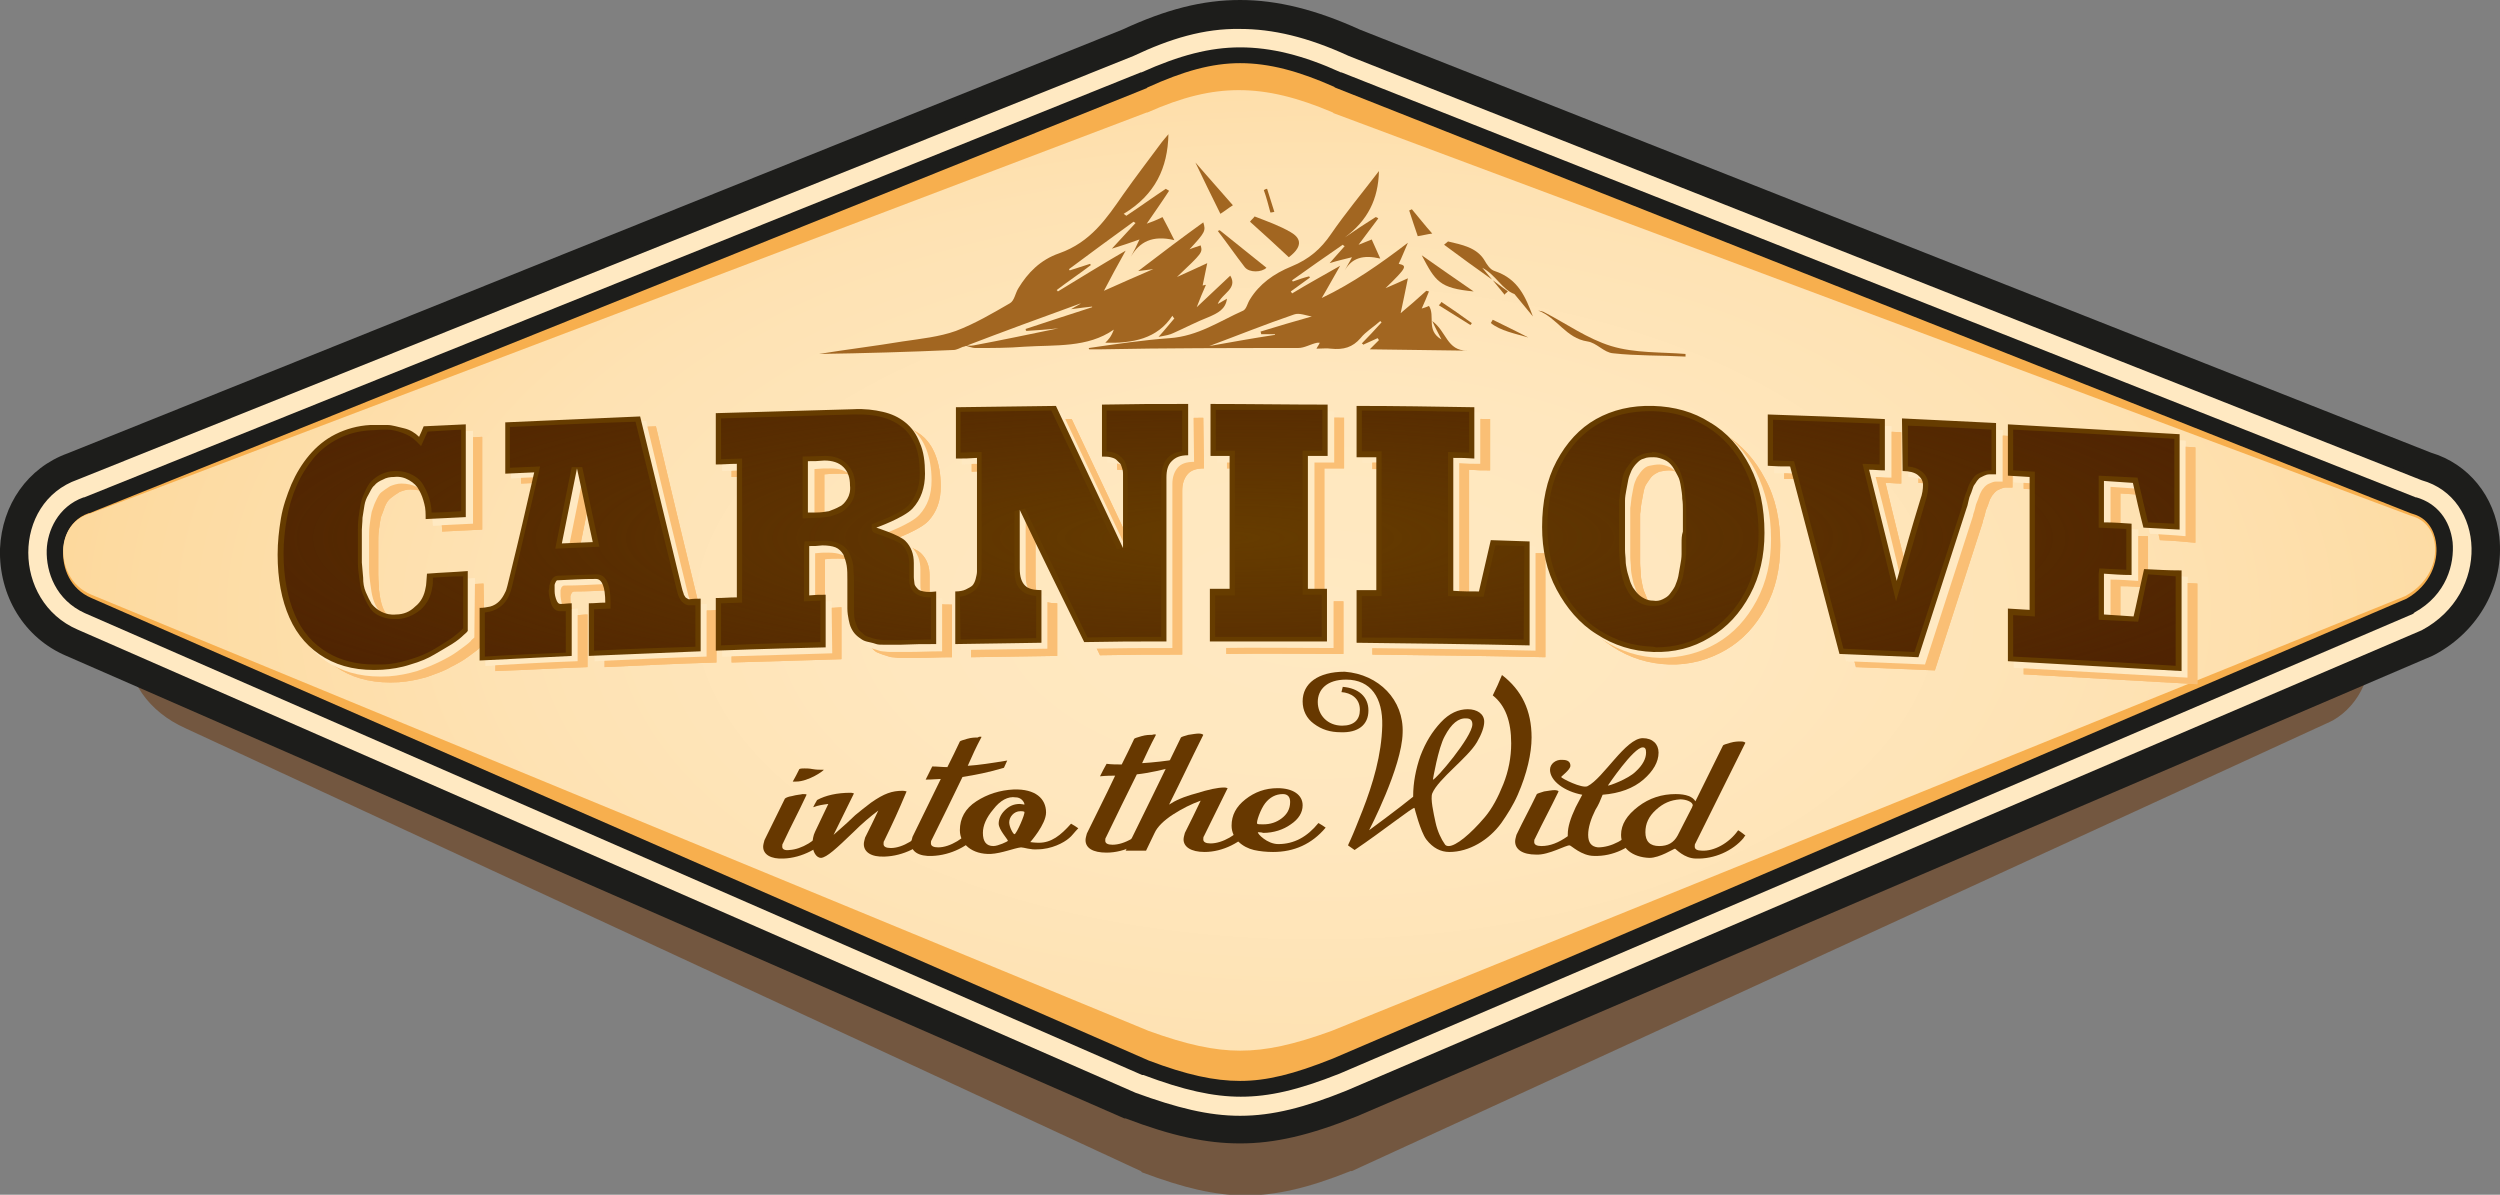 <?xml version="1.0" encoding="utf-8"?>
<!-- Generator: Adobe Illustrator 26.0.2, SVG Export Plug-In . SVG Version: 6.00 Build 0)  -->
<svg version="1.1" id="Ebene_1" xmlns="http://www.w3.org/2000/svg" xmlns:xlink="http://www.w3.org/1999/xlink" x="0px" y="0px"
	 viewBox="0 0 380 181.6" style="enable-background:new 0 0 380 181.6;" xml:space="preserve">
<rect x="0" y="0" width="380" height="181.6" fill="#808080" stroke="none"/>
<style type="text/css">
	.st0{fill:#735740;}
	.st1{fill:#FFE9C2;}
	.st2{fill:#1D1D1B;}
	.st3{fill:#F7AF4E;}
	.st4{fill:url(#SVGID_1_);}
	.st5{fill:#673800;}
	.st6{fill:#FABF75;}
	.st7{fill:url(#SVGID_00000179638388722006784890000008772000882172949888_);}
	.st8{fill:#A26621;}
	.st9{fill:#663C00;}
	.st10{fill:url(#SVGID_00000103254387314393831580000001518956923266276543_);}
</style>
<path class="st0" d="M189.4,179.6c-4.4,0-8.9-1-15-3.4l-0.1-0.1L29,109c-4.8-2.1-7.8-6.3-7.6-10.8c0.2-4.5,3.3-8.4,8.3-10.2
	L174,29.3c4.9-2.3,9.3-4.2,14.3-4.2c4,0,8.2,1.1,13.8,3.7l149.6,59.8c3.3,0.8,5.9,4.1,6.5,8.2c0.7,4.6-1.1,8.7-4.6,10.8l-0.1,0.1
	L204.7,176C198.4,178.5,193.9,179.6,189.4,179.6L189.4,179.6z"/>
<path class="st0" d="M188.4,27.1c3.6,0,7.6,1,13,3.5l149.8,59.8c5.7,1.3,7.6,11.9,1.5,15.5l-148.7,68.2c-5.6,2.3-10,3.4-14.5,3.4
	c-4.3,0-8.7-1.1-14.3-3.2L29.8,107.2c-8.9-3.9-8.4-14.2,0.5-17.4l144.5-58.7C180,28.7,183.9,27.1,188.4,27.1 M188.4,23.2
	c-5.4,0-10.1,2-15.1,4.3L28.9,86.1c-5.7,2.1-9.3,6.6-9.5,11.9c-0.2,5.4,3.2,10.2,8.8,12.7L173.4,178l0.1,0.1l0.1,0.1
	c6.4,2.4,11.1,3.5,15.7,3.5c4.7,0,9.5-1.1,16-3.7l0.1,0l0.1,0l148.7-68.3l0.2-0.1l0.2-0.1c4.2-2.4,6.4-7.5,5.6-12.8
	c-0.7-4.9-3.8-8.7-7.8-9.8L202.9,27C197.1,24.3,192.7,23.2,188.4,23.2L188.4,23.2z"/>
<path class="st1" d="M368.1,73L205,8.5c-13.2-6.1-22.2-4.9-32.6,0L11.8,73c-10,3.5-10,18.4,0,22.8L172.6,166
	c12.8,4.9,19.8,4.6,32-0.2l163.5-70C378.6,90.2,377.8,75.7,368.1,73L368.1,73z"/>
<path class="st2" d="M188.5,0c-5.7,0-11.2,1.4-17.9,4.5L10.3,68.9C4.2,71.1,0.3,76.7,0,83.4C-0.2,90.6,3.7,97,10.1,99.7L170.9,170
	l0.1,0l0.1,0c7.1,2.7,12.3,3.8,17.4,3.8c5.2,0,10.5-1.2,17.7-4.1l0,0l0,0l163.5-70l0.2-0.1l0.2-0.1c6.7-3.6,10.6-10.6,9.8-17.9
	c-0.7-6.2-4.7-11.1-10.4-12.8L206.7,4.5C200.1,1.5,194.2,0,188.5,0L188.5,0z"/>
<path class="st1" d="M188.5,169.9c-4.6,0-9.4-1.1-16-3.6L11.7,96.1C6.8,93.9,3.8,89,4,83.5c0.2-5.1,3.1-9.3,7.7-10.9L172.2,8.1
	c6.2-2.9,11.2-4.1,16.3-4.1c5.1,0,10.6,1.4,16.6,4.2l163.1,64.5c4.2,1.2,7.2,4.8,7.7,9.5c0.6,5.7-2.4,11.1-7.7,13.9l-163.5,70.1
	C198,168.8,193.3,169.9,188.5,169.9z"/>
<path class="st2" d="M188.5,4.4c4.9,0,10.2,1.2,16.5,4.1L368.1,73c9.7,2.7,10.5,17.2,0,22.8l-163.5,70c-6.2,2.5-11.1,3.8-16.1,3.8
	c-4.8,0-9.6-1.2-15.9-3.5L11.8,95.7c-10-4.3-10-19.3,0-22.8L172.3,8.5C177.8,5.9,183,4.3,188.5,4.4 M188.5,3.6
	c-5.2,0-10.2,1.3-16.5,4.2L11.5,72.3c-4.7,1.7-7.7,6-7.9,11.2c-0.2,5.6,2.9,10.7,7.9,12.9l160.8,70.3c6.7,2.5,11.5,3.6,16.2,3.6
	c4.8,0,9.6-1.1,16.4-3.8l163.5-70.1l0,0l0,0c5.4-2.9,8.5-8.5,7.9-14.3c-0.5-4.8-3.6-8.6-8-9.8L205.2,7.8
	C199.2,5,193.7,3.6,188.5,3.6L188.5,3.6z"/>
<path class="st3" d="M188.5,165.5c-4.1,0-8.4-1-14.4-3.2L13.4,92c-3.9-1.7-5.1-5.4-5-8.3c0-1.2,0.5-5.4,4.8-6.9l0.1,0L174,12.2
	l0.1,0c5.6-2.6,10-3.7,14.5-3.7c4.5,0,9.2,1.2,14.8,3.7l0.1,0.1l163.4,64.6l0.2,0.1c3.7,1,4.4,4.7,4.5,5.7c0.3,2.9-0.9,7.1-5.2,9.4
	l-0.1,0.1L203.1,162C196.9,164.5,192.7,165.5,188.5,165.5L188.5,165.5z"/>
<path class="st2" d="M188.5,9.6c4.4,0,8.9,1.2,14.3,3.6l0.1,0.1L366.4,78l0.3,0.1c2.9,0.8,3.5,3.5,3.6,4.7c0.3,2.5-0.8,6.1-4.5,8.2
	l-163.2,69.9c-6,2.4-10.1,3.4-14.1,3.4c-3.9,0-8.1-0.9-13.9-3.1L13.9,90.9c-3.3-1.4-4.4-4.6-4.3-7.1c0-1,0.4-4.6,3.9-5.8l0.1,0
	l160.7-64.6l0.1-0.1C179.9,10.8,184.2,9.6,188.5,9.6 M188.5,7.2c-4.6,0-9.2,1.2-15,3.8l-0.1,0L12.8,75.6l-0.1,0
	c-3.9,1.4-5.5,5.1-5.6,8C7,87,8.5,91.2,12.9,93.2l160.7,70.2l0.1,0l0.1,0c6.1,2.3,10.6,3.3,14.8,3.3c4.3,0,8.7-1,15-3.5l0,0l0,0
	l163.2-69.9l0.1-0.1l0.1-0.1c4.9-2.7,6.1-7.4,5.8-10.7c-0.4-3.4-2.4-5.9-5.5-6.8l-0.1,0L203.9,11l-0.1,0
	C198.1,8.4,193.2,7.2,188.5,7.2L188.5,7.2z"/>
<radialGradient id="SVGID_1_" cx="200.074" cy="25.86" r="265.733" gradientTransform="matrix(1 0 0 -0.526 0 106.711)" gradientUnits="userSpaceOnUse">
	<stop  offset="0" style="stop-color:#FFE9C2"/>
	<stop  offset="0.241" style="stop-color:#FFE7BE"/>
	<stop  offset="0.47" style="stop-color:#FEE2B3"/>
	<stop  offset="0.693" style="stop-color:#FDDAA0"/>
	<stop  offset="0.911" style="stop-color:#FCCE85"/>
	<stop  offset="1" style="stop-color:#FBC878"/>
</radialGradient>
<path class="st4" d="M188.5,159.7c-3.9,0-8.1-0.9-13.9-3L13.9,90.4C10.6,89,9.6,86,9.6,83.6c0-1,0.4-4.3,3.9-5.5l0.1,0l160.7-61
	l0.1,0c5.4-2.4,9.7-3.4,13.9-3.4c4.4,0,8.9,1.1,14.3,3.4l0.1,0.1l163.5,61.1l0.3,0.1c2.9,0.8,3.5,3.3,3.6,4.4
	c0.3,2.4-0.8,5.8-4.5,7.8l-163.2,66.1C196.6,158.8,192.5,159.7,188.5,159.7L188.5,159.7z"/>
<path class="st5" d="M116,128.7c0-0.3,0.1-0.6,0.2-1c1.2-2.5,1.9-3.8,3.1-6.3c0.1-0.1,0.4-0.3,1.1-0.4c0.7-0.2,1.2-0.2,1.6-0.3
	c0.3,0,0.6,0,0.6,0.1c-1.4,3-2.2,4.4-3.6,7.4c-0.1,0.1-0.1,0.3-0.1,0.5c0,0.4,0.4,0.6,1.1,0.5c1.8-0.1,4.1-1.4,5.5-3.4l1.1,0.7
	c-0.1,0.1-0.2,0.2-0.3,0.4c-1.6,2-4.4,3.5-7.2,3.6C117.2,130.6,116,129.9,116,128.7L116,128.7z M121.5,116.9
	c0.2-0.1,0.5-0.1,0.8-0.1c0.3,0,0.7,0,1.2,0.1c0.6,0.1,1,0.1,1.3,0.1c0.2,0,0.4,0,0.4,0c0.1,0.1-2.3,1.8-4.2,1.8c-0.3,0-0.4,0-0.5,0
	C120.9,118.1,121.1,117.7,121.5,116.9L121.5,116.9z"/>
<path class="st5" d="M134.4,127.8c-0.1,0.1-0.1,0.3-0.1,0.5c0,0.4,0.4,0.6,1.1,0.6c1.8,0,4.1-1.4,5.5-3.3l1.1,0.7
	c-0.1,0.1-0.2,0.2-0.3,0.4c-1.6,2-4.4,3.4-7.2,3.5c-2.1,0.1-3.2-0.7-3.2-1.9c0-0.3,0.1-0.6,0.2-1c0.8-1.6,1.2-2.4,2-4.1
	c-1.2,0.9-2.5,2-3.8,3.3c-2.6,2.5-4,3.8-4.9,3.9c-0.7,0-1.3-0.9-1.3-2.1c0-0.6,0.1-1.3,0.4-1.9c0.8-1.7,1.2-2.5,2-4.2
	c-0.8,0.1-1.5,0.2-2.3,0.5c0.2-0.4,0.3-0.6,0.6-1.1c1.3-0.7,3-1.1,5.1-1.1c0.3,0,0.4,0.1,0.5,0.1c-1.2,2.5-1.9,3.8-3.1,6.3
	c1.6-1.4,2.7-2.4,3.3-3c0.7-0.6,1.5-1.2,2.4-1.9c2-1.4,3.2-1.8,4.8-1.8c0.3,0,0.6,0.1,0.6,0.1C136.5,123.4,135.8,124.9,134.4,127.8
	L134.4,127.8z"/>
<path class="st5" d="M149.2,112c-0.9,1.7-1.3,2.6-2.1,4.4c1.6-0.1,3.6-0.4,6-0.8c-0.2,0.4-0.3,0.7-0.5,1.1c-2.3,0.7-4.4,1.1-6.3,1.4
	c-1.9,3.9-2.8,5.8-4.7,9.6c-0.1,0.1-0.1,0.3-0.1,0.5c0,0.4,0.4,0.6,1.1,0.6c1.8,0,4.1-1.4,5.5-3.3c0.5,0.3,0.7,0.4,1.1,0.7
	c-0.1,0.1-0.2,0.2-0.3,0.4c-1.6,2-4.4,3.4-7.2,3.5c-2.1,0.1-3.2-0.7-3.2-1.9c0-0.3,0.1-0.6,0.2-1c1.7-3.5,2.6-5.3,4.3-8.8
	c-0.5,0-1.3,0.1-2.3,0.1c0.4-0.8,0.6-1.2,1-2c0.8,0,1.5,0.1,2.3,0.1c0.8-1.6,1.2-2.4,1.9-3.9c0.1-0.1,0.4-0.2,1.1-0.4
	c0.7-0.2,1.2-0.2,1.6-0.2C148.9,111.9,149.1,112,149.2,112L149.2,112z"/>
<path class="st5" d="M155.2,128.8c-1,0.1-2.9,0.9-4.6,1c-2.8,0.1-4.7-1.5-4.7-3.6c0-1.8,0.8-3.3,2.5-4.4c1.7-1.1,3.6-1.7,5.7-1.8
	c3.3-0.1,4.9,1.4,4.9,3.5c0,1.8-2.4,4.5-2.4,4.5c0,0,0.7,0.1,1.3,0.1c1.9,0,3.3-1.1,4.9-2.9c0.5,0.3,0.7,0.4,1.1,0.7
	c-0.6,0.6-1,1.2-1.4,1.5c-0.8,0.7-2.7,1.7-4.8,1.7C156.7,129.2,155.6,128.8,155.2,128.8z M151,123c-1.1,1.3-1.6,2.5-1.6,3.6
	c0,1.3,0.5,2,1.6,2c0.7,0,2.2-0.7,2.2-0.8c0-0.2-1.4-1.7-1.4-2.6c0-0.7,0.3-1.4,0.9-2c0.6-0.6,1.3-1,2.3-1c0.2,0,0.7,0.1,0.7,0.1
	c0.1-0.1-0.3-1.1-1.3-1.1C153.2,121,152,121.7,151,123z M155.7,123.4c-0.1-0.1-0.5-0.1-0.6-0.1c-1,0-1.7,0.9-1.7,1.7
	c0,0.7,0.6,1.8,0.8,1.8C154.5,126.8,155.9,123.6,155.7,123.4L155.7,123.4z"/>
<path class="st5" d="M175.7,111.7c-0.9,1.7-1.3,2.6-2.1,4.3c1.6-0.1,3.6-0.3,6-0.7c-0.2,0.4-0.3,0.7-0.5,1.1
	c-2.3,0.6-4.4,1.1-6.3,1.3c-1.9,3.8-2.8,5.7-4.7,9.6c-0.1,0.1-0.1,0.3-0.1,0.5c0,0.4,0.4,0.6,1.1,0.6c1.8,0,4.1-1.3,5.5-3.3
	c0.5,0.3,0.7,0.4,1.1,0.7c-0.1,0.1-0.2,0.2-0.3,0.4c-1.6,1.9-4.4,3.4-7.2,3.4c-2.1,0-3.2-0.7-3.2-1.9c0-0.3,0.1-0.6,0.2-1
	c1.7-3.5,2.6-5.2,4.3-8.8c-0.5,0-1.3,0-2.3,0.1c0.4-0.8,0.6-1.2,1-1.9c0.8,0.1,1.5,0.1,2.3,0.1c0.8-1.6,1.2-2.4,1.9-3.9
	c0.1-0.1,0.4-0.2,1.1-0.4c0.7-0.2,1.2-0.2,1.6-0.2C175.4,111.6,175.7,111.6,175.7,111.7L175.7,111.7z"/>
<path class="st5" d="M182.9,111.7c-2.1,4.2-3.1,6.4-5.2,10.6c0.9-0.6,2.2-1.2,4.1-1.7c1.9-0.6,3.3-0.9,4.3-0.9
	c0.3,0,0.4,0.1,0.5,0.1c-1.4,2.9-2.2,4.4-3.6,7.3c-0.1,0.1-0.1,0.3-0.1,0.5c0,0.4,0.4,0.6,1.1,0.6c1.8,0,4.1-1.3,5.5-3.2
	c0.5,0.3,0.7,0.4,1.1,0.7c-0.1,0.1-0.2,0.2-0.3,0.4c-1.6,1.9-4.4,3.4-7.2,3.4c-2.1,0-3.2-0.8-3.2-1.9c0-0.3,0.1-0.6,0.2-1
	c1-2,1.5-3,2.4-4.9c-1.4,0.5-2.8,1.2-4.2,2.1c-1.4,0.9-2.4,1.9-2.8,2.8c-0.5,1.1-0.8,1.6-1.3,2.7c-1.2,0-1.9,0-3.1,0
	c2.8-5.7,5.6-11.4,8.4-17.2c0.1-0.1,0.4-0.2,1.1-0.4c0.7-0.1,1.2-0.2,1.6-0.2C182.6,111.5,182.8,111.6,182.9,111.7L182.9,111.7z"/>
<path class="st5" d="M191.2,126.5c-0.1,0.2,1.4,1.8,3.1,1.8c2.4,0,4.4-1.1,6.1-3.2c0.5,0.3,0.7,0.4,1.1,0.7c-2.1,2.5-4.8,3.7-8,3.7
	c-1,0-2-0.1-2.9-0.3c-1.7-0.4-3.4-1.7-3.4-3.7c0-1.6,0.7-2.9,2.1-4c1.4-1.1,3-1.7,4.9-1.7c2.3,0,3.8,1,3.8,2.6
	c0,1.1-0.6,2.1-1.8,2.9c-1.1,0.8-2.6,1.3-4.2,1.3C191.8,126.5,191.3,126.5,191.2,126.5L191.2,126.5z M192.3,122.1
	c-0.7,0.9-1.4,2.9-1.2,3.1c0,0.1,0.5,0.1,0.9,0.1c1.1,0,2-0.3,2.8-0.9c0.8-0.6,1.3-1.4,1.3-2.5c0-0.8-0.4-1.2-1.1-1.2
	C193.9,120.7,193,121.2,192.3,122.1L192.3,122.1z"/>
<path class="st5" d="M213.2,111.4c-0.1,5.2-5.1,14.8-5.1,14.8c0,0,4.5-3.3,6.7-5.1c0,0,0,0,0-0.1c0-2,0.4-4.1,1.1-6.1
	c0.8-2.1,1.8-3.7,3.1-5.1s2.7-2,4.1-2c1.4,0,2.5,0.7,2.5,1.9c0,0.8-0.4,1.9-1.1,3.1c-1.4,2.4-5.9,5.6-6.8,7.8
	c-0.3,0.8,0.2,3,0.5,4.4c0.3,1.4,0.9,2.6,1.4,3.3c0.1,0.2,0.3,0.3,0.6,0.3c1.1,0,3.3-1.8,5.5-4.4c1.1-1.3,2-3,2.8-5
	c0.8-2,1.2-4.1,1.2-6.2c0-3.4-0.9-5.8-2.8-7.3c0.6-1.2,0.9-1.9,1.4-3.1c3,2.3,4.5,5.4,4.5,9.5c0,2.4-0.7,5.5-2.1,8.7
	c-0.7,1.6-1.6,3-2.5,4.3c-1.9,2.6-4.9,4.4-7.9,4.4c-1.3,0-2.5-0.6-3.5-1.9c-0.9-1.2-1.8-4.8-1.8-4.8c-0.3-0.1-4.8,3.5-9.1,6.4
	c-0.4-0.3-0.6-0.4-1-0.7c0,0,0.1-0.3,0.4-0.9c0.5-1.1,1-2.4,1.8-4.4c1.6-4.1,2.9-8.5,3-12.9c0.1-4.2-1.7-7-5.5-7
	c-2.9,0-4.3,1.5-4.3,3.4c0,2,1.5,3.6,3.7,3.6c1.8,0,2.7-0.9,2.7-2.4c0-1.8-1.4-2.6-2.8-2.7c0.1-0.3,0.1-0.5,0.2-0.8
	c2.4,0.2,3.9,1.5,3.9,3.6c0,2.2-1.6,3.4-4.2,3.3c-1.6,0-2.9-0.4-4.1-1.3c-1.1-0.8-1.7-2-1.7-3.4c0-2.7,2.3-4.5,6.4-4.5
	C209.6,102.5,213.4,106.4,213.2,111.4L213.2,111.4z M219.6,111.9c-1,1.8-1.8,6.6-1.8,6.6c0.3,0.2,6-6.5,6-8.4c0-0.6-0.3-0.9-0.9-0.9
	C221.7,109.1,220.6,110,219.6,111.9z"/>
<path class="st5" d="M242.5,123.1c-0.7,1.4-1.1,2.7-1.1,3.8c0,1.2,0.5,1.8,1.5,1.9c2,0,4.3-1.2,5.8-3.1c0.5,0.3,0.7,0.4,1.1,0.8
	c-0.1,0.1-0.2,0.2-0.3,0.4c-1.6,1.9-4.3,3.3-7.2,3.2c-1.9,0-3.5-1.6-3.7-1.6c-0.5-0.1-3.2,1.5-5.1,1.4c-2.1,0-3.2-0.8-3.2-2
	c0-0.3,0.1-0.6,0.2-1c1.2-2.5,1.9-3.7,3.1-6.2c0.1-0.1,0.5-0.2,1.1-0.4c0.7-0.1,1.2-0.2,1.6-0.2c0.3,0,0.6,0.1,0.6,0.2
	c-1.4,2.9-2.2,4.3-3.6,7.2c-0.1,0.1-0.1,0.3-0.1,0.5c0,0.4,0.4,0.6,1.1,0.6c1.3,0,2.6-0.5,4-1.5c0-0.1,0-0.2,0-0.3
	c0-1.1,0.4-2.4,1.2-4.1c0.4-0.8,0.6-1.1,1-1.9c-2.7-0.5-4.9-2.1-4.9-3.8c0-0.9,0.9-1.6,1.9-1.5c0.8,0,1.2,0.3,1.2,0.9
	c0,0.6-1.4,1.6-1.4,1.7c0,0.2,3.2,1.8,4,1.4c2.4-1.2,5.8-7.3,8.4-7.3c1.5,0,2.4,0.9,2.4,2.2c0,1.4-0.8,2.8-2.3,4.1
	c-1.5,1.3-3.6,2.1-6.2,2.3C243.2,121.8,243,122.3,242.5,123.1L242.5,123.1z M244.4,119.4c0.1,0.1,3.1-1,4.2-2.1c1.1-1,1.6-2,1.6-2.9
	c0-0.5-0.1-0.8-0.5-0.8C248.3,113.6,244.4,119.4,244.4,119.4z"/>
<path class="st5" d="M265.3,112.9c-2.5,5.1-5.1,10.2-7.6,15.3c-0.1,0.1-0.1,0.3-0.1,0.5c0,0.4,0.4,0.6,1.1,0.6
	c1.8,0.1,4.1-1.1,5.5-3.1c0.5,0.3,0.7,0.5,1.1,0.8c-0.1,0.1-0.2,0.2-0.3,0.4c-1.6,1.9-4.4,3.2-7.2,3.1c-1.8,0-3.1-1.5-3.2-1.5
	c-0.2,0-2.3,1.4-3.9,1.4c-2.6-0.1-4.3-1.5-4.3-3.5c0-1.6,0.9-3,2.6-4.3c1.7-1.3,3.6-1.9,5.7-1.9c1.6,0,2.6,0.4,3,1.1
	c1.7-3.4,2.5-5.1,4.2-8.5c0.1-0.1,0.4-0.2,1.1-0.4s1.2-0.2,1.6-0.2C265,112.7,265.2,112.8,265.3,112.9L265.3,112.9z M251.7,123.1
	c-1.1,1-1.6,2.1-1.6,3.4c0,1.4,0.7,2.1,2.1,2.1c1.3,0,2.2-0.5,2.8-1.6c0.9-1.7,1.3-2.6,2.2-4.3c0-0.1,0.1-0.2,0.1-0.3
	c0-0.5-1-0.9-1.9-0.9C253.9,121.6,252.8,122.1,251.7,123.1z"/>
<path class="st6" d="M73.6,97.8c-0.2,0.2-0.4,0.3-0.6,0.6c-0.4,0.4-1,0.8-1.8,1.4c-0.8,0.6-1.7,1.1-2.7,1.6c-1,0.6-2.2,1-3.6,1.5
	c-1.4,0.4-2.8,0.7-4.3,0.8c-3.4,0.2-6.3-0.4-8.7-1.8s-4.2-3.4-5.4-6.1c-1.2-2.7-1.8-5.9-1.8-9.6c0-1.9,0.2-3.7,0.5-5.5
	c0.3-1.8,0.9-3.5,1.6-5.2s1.6-3.2,2.7-4.4s2.4-2.3,4-3.2c1.6-0.8,3.4-1.3,5.3-1.4c1-0.1,1.9-0.1,2.6,0c0.7,0,1.6,0.2,2.5,0.5
	c0.9,0.3,1.7,0.8,2.3,1.3c0.3-0.7,0.4-1,0.7-1.6c2.6-0.1,3.8-0.2,6.4-0.3c0,5.6,0,8.4,0,14.1c-2.5,0.1-3.7,0.2-6.1,0.3
	c0-0.8-0.1-1.6-0.2-2.3c-0.2-0.7-0.4-1.4-0.8-2.1c-0.4-0.7-0.9-1.2-1.5-1.5s-1.4-0.5-2.3-0.5c-0.7,0-1.2,0.2-1.7,0.4
	c-0.5,0.3-0.9,0.6-1.3,0.9C59,76,58.7,76.5,58.5,77c-0.2,0.6-0.4,1.1-0.6,1.6c-0.1,0.5-0.2,1.1-0.3,1.9s-0.1,1.3-0.1,1.8
	s0,1.1,0,1.8c0,0.2,0,0.6,0,1c0,0.7,0,1.4,0,2.2c0,0.8,0.1,1.6,0.1,2.3c0.1,0.8,0.2,1.5,0.4,2.2s0.5,1.3,0.9,1.8
	c0.3,0.5,0.8,0.9,1.5,1.2s1.4,0.4,2.2,0.4c1.1-0.1,2.1-0.5,2.9-1.2c0.8-0.8,1.4-1.7,1.6-2.9c0.1-0.3,0.1-1,0.2-2.1
	c2.5-0.1,3.7-0.2,6.2-0.3C73.6,92.4,73.6,94.2,73.6,97.8z"/>
<path class="st6" d="M106,91c0.1,0.5,0.2,0.8,0.3,1c0.1,0.2,0.2,0.4,0.3,0.6s0.3,0.3,0.5,0.2c0.7,0,1.1,0,1.8-0.1v8
	c-6.8,0.2-10.2,0.4-17,0.7c0-3.2,0-4.8,0-8c1,0,1.5-0.1,2.5-0.1c0-2.4-0.5-3.6-1.4-3.6c-2.3,0.1-3.4,0.2-5.7,0.2
	c-0.2,0-0.3,0.1-0.4,0.2c-0.1,0.2-0.1,0.3-0.2,0.5c0,0.2,0,0.4,0,0.7c0,0.4,0.1,0.9,0.2,1.4c0.1,0.5,0.4,0.8,0.7,0.8
	c0.7,0,1-0.1,1.7-0.1v8c-5.6,0.2-8.4,0.4-14,0.6c0-3.2,0-4.8,0-8c0.6,0,1.1-0.1,1.6-0.3c1.1-0.3,1.8-1.1,2.3-2.2
	c0.1-0.4,0.4-1.3,0.8-2.9c1.4-6.1,2.1-9.2,3.6-15.3c-1.8,0.1-2.6,0.1-4.4,0.2c0-3.1,0-4.7,0-7.8c6.8-0.3,13.7-0.6,20.5-0.9
	C101.8,73.7,103.9,82.3,106,91L106,91z M92.6,84.2c-1-4.5-1.4-6.7-2.4-11.2c-0.9,4.6-1.4,6.8-2.3,11.4
	C89.8,84.4,90.7,84.3,92.6,84.2z"/>
<path class="st6" d="M127.9,100.2c-3.6,0.1-9.2,0.3-16.7,0.5c0-3.2,0-4.8,0-8c1.3,0,1.9-0.1,3.2-0.1c0-6.8,0-13.5,0-20.2
	c-1.3,0.1-1.9,0.1-3.2,0.1c0-3.1,0-4.7,0-7.8c7-0.2,13.9-0.4,20.9-0.6c1.7,0,3.2,0.1,4.5,0.4c1.3,0.3,2.4,0.9,3.4,1.6
	c1,0.8,1.7,1.8,2.2,3.1s0.8,2.9,0.8,4.7c0,2.2-0.6,3.9-1.9,5.3c-1.3,1.4-5.5,2.9-5.5,2.9c0,0.1,3.5,1.1,4.4,2c0.9,0.9,1.3,2,1.3,3.4
	v2.1c0,0.4,0,0.8,0.1,1s0.2,0.5,0.4,0.7c0.2,0.2,0.6,0.4,1,0.5s1.1,0.1,1.9,0.1v8c-2.2,0-3.2,0.1-5.4,0.1c-0.5,0-1,0-1.3,0
	s-0.7,0-1.2,0s-0.9-0.1-1.2-0.1s-0.7-0.2-1.1-0.3c-0.4-0.1-0.8-0.3-1.1-0.4s-0.6-0.4-0.9-0.7s-0.5-0.6-0.7-1
	c-0.2-0.4-0.3-0.8-0.4-1.3s-0.2-1.1-0.2-1.7c0-1.7,0-2.6,0-4.3c0-0.9-0.1-1.6-0.1-2.2c-0.1-0.6-0.3-1.1-0.5-1.7
	c-0.2-0.5-0.6-0.9-1.2-1.1s-1.2-0.3-2-0.3c-0.8,0-1.2,0-2,0.1v7.4c1,0,1.5,0,2.5-0.1C127.9,95.4,127.9,97,127.9,100.2L127.9,100.2z
	 M126.6,79.8c0.7,0,1.3-0.1,1.9-0.2s1.1-0.3,1.6-0.7c0.5-0.3,0.9-0.7,1.2-1.2c0.3-0.5,0.4-1.2,0.4-1.9c0-1.2-0.4-2.1-1-2.8
	s-1.6-1-2.9-1c-1,0-1.5,0-2.5,0.1v7.8C125.8,79.8,126.1,79.8,126.6,79.8z"/>
<path class="st6" d="M183,71.2c-1.2,0-2,0.3-2.5,0.9c-0.5,0.6-0.8,1.4-0.8,2.5v24.9c-5,0-7.5,0-12.5,0.1c-3.2-6.7-6.5-13.4-9.8-20.1
	v8.9c0,1.2,0.2,2.1,0.8,2.6c0.5,0.5,1.3,0.7,2.5,0.7v8c-5.3,0.1-7.9,0.1-13.1,0.2c0-3.2,0-4.8,0-8c0.6,0,1.2-0.1,1.6-0.3
	c0.4-0.2,0.8-0.4,1-0.6c0.2-0.2,0.4-0.6,0.5-1c0.1-0.4,0.2-0.8,0.2-1.1c0-0.3,0-0.8,0-1.3c0-6.4,0-9.6,0-16c-1.3,0-1.9,0-3.2,0.1
	c0-3.1,0-4.7,0-7.8c6.1-0.1,9.1-0.2,15.2-0.2c3.4,7.2,6.8,14.4,10.2,21.6c0-4.2,0-6.3,0-10.4c0-0.3,0-0.6,0-0.8s0-0.4-0.1-0.8
	c-0.1-0.3-0.1-0.6-0.3-0.8s-0.3-0.4-0.6-0.6s-0.5-0.3-0.9-0.4s-0.9-0.1-1.4-0.1c0-3.1,0-4.7,0-7.8c5.3,0,7.9,0,13.1-0.1L183,71.2z"
	/>
<path class="st6" d="M204.3,71.2c-1.2,0-1.8,0-3,0v20.2c1.2,0,1.8,0,2.9,0v8c-5.9,0-11.9-0.1-17.8,0c0-3.2,0-4.8,0-8h3
	c0-6.8,0-13.5,0-20.2c-1.2,0-1.8,0-2.9,0c0-3.1,0-4.7,0-7.8c5.9,0,11.9,0,17.8,0.1C204.3,66.5,204.3,68.1,204.3,71.2z"/>
<path class="st6" d="M223.3,91.7c1.6,0,2.4,0,3.9,0.1c0.7-3.1,1.1-4.7,1.8-7.8c2.4,0,3.5,0.1,5.9,0.1v15.8
	c-8.8-0.2-17.5-0.3-26.3-0.4c0-3.2,0-4.8,0-8c1.2,0,1.8,0,3,0c0-6.8,0-13.5,0-20.2c-1.2,0-1.8,0-3,0c0-3.1,0-4.7,0-7.8
	c6,0.1,11.9,0.1,17.9,0.2v7.8c-1.3,0-1.9,0-3.2-0.1L223.3,91.7z"/>
<path class="st6" d="M270.6,82.9c0,3.5-0.7,6.6-2.2,9.4c-1.5,2.8-3.5,5-6.1,6.5c-2.6,1.5-5.5,2.3-8.6,2.2c-3.1-0.1-6-1-8.6-2.7
	s-4.6-3.9-6.1-6.8s-2.2-6.1-2.2-9.5c0-3.8,0.7-7.2,2.2-10c1.5-2.8,3.5-5,6-6.4c2.5-1.4,5.4-2.1,8.7-2c3.2,0.1,6.1,0.9,8.6,2.5
	s4.5,3.8,6,6.7C269.9,75.7,270.6,79.1,270.6,82.9L270.6,82.9z M253.7,93.2c0.5,0,1-0.1,1.5-0.2s0.8-0.4,1.1-0.8
	c0.3-0.3,0.5-0.7,0.8-1.2c0.2-0.4,0.4-0.9,0.5-1.5c0.1-0.5,0.2-1.1,0.3-1.7c0.1-0.6,0.1-1.2,0.2-1.7c0-0.6,0-1.2,0-1.7s0-1.1,0-1.6
	c0-0.3,0-0.5,0-0.7c0-0.2,0-0.4,0-0.8c0-0.5,0-1.1,0-1.7s0-1.2-0.1-1.8s-0.1-1.2-0.2-1.8c-0.1-0.6-0.2-1.2-0.5-1.7s-0.5-1-0.8-1.4
	c-0.3-0.4-0.7-0.7-1.2-1c-0.5-0.2-1-0.4-1.6-0.4c-0.5,0-1,0.1-1.5,0.2c-0.4,0.2-0.8,0.4-1.1,0.7c-0.3,0.3-0.5,0.7-0.8,1.1
	s-0.4,0.9-0.5,1.4c-0.1,0.5-0.2,1-0.3,1.6c-0.1,0.5-0.1,1.1-0.2,1.6c0,0.5,0,1.1,0,1.6s0,1,0,1.5c0,0.3,0,0.6,0,0.8v0.7
	c0,0.4,0,0.9,0,1.4c0,0.5,0,1,0,1.5s0.1,1.1,0.1,1.6s0.1,1,0.2,1.5c0.1,0.5,0.2,1,0.4,1.4s0.3,0.9,0.5,1.2s0.5,0.7,0.8,1
	s0.6,0.5,1,0.7S253.2,93.2,253.7,93.2z"/>
<path class="st6" d="M290.7,90.1c1.5-4.9,2.2-7.4,3.6-12.4c0.2-0.8,0.4-1.6,0.4-2.2c0-0.6-0.3-1.1-0.8-1.5s-1.3-0.6-2.3-0.6
	c0-3.1,0-4.7,0-7.8c5.7,0.2,8.6,0.4,14.3,0.7v7.8c-0.4,0-0.7,0-1,0s-0.6,0.1-0.8,0.2s-0.5,0.2-0.6,0.3s-0.3,0.2-0.5,0.5
	c-0.2,0.2-0.3,0.4-0.4,0.6c-0.1,0.1-0.2,0.4-0.3,0.7s-0.2,0.6-0.3,0.8s-0.2,0.5-0.3,1c-0.1,0.5-0.3,0.8-0.3,1.1
	c-2.4,7.5-4.9,15.1-7.3,22.6c-4.8-0.2-7.2-0.3-12-0.5c-2.5-9.5-5-19-7.5-28.5c-1.4-0.1-2-0.1-3.4-0.1c0-3.1,0-4.7,0-7.8
	c6,0.2,11.9,0.4,17.8,0.7v7.8c-1,0-1.4-0.1-2.4-0.1C287.9,78.9,289.3,84.5,290.7,90.1L290.7,90.1z"/>
<path class="st6" d="M328.3,82.1c-0.6-2.7-0.9-4.1-1.6-6.8c-1.8-0.1-2.6-0.2-4.4-0.3v6.3c1.7,0.1,2.5,0.2,4.2,0.2v7.8
	c-1.7-0.1-2.5-0.2-4.2-0.2v6.2c1.8,0.1,2.7,0.2,4.5,0.3c0.1-0.5,0.2-0.8,0.3-1.3c0.5-2.3,0.8-3.5,1.3-5.9c2.2,0.1,3.4,0.2,5.6,0.3
	V104c-8.8-0.5-17.6-1-26.4-1.5c0-3.2,0-4.8,0-8c1.3,0.1,2,0.1,3.3,0.2c0-6.8,0-13.5,0-20.2c-1.3-0.1-2-0.1-3.3-0.2
	c0-3.1,0-4.7,0-7.8c8.7,0.5,17.4,1,26.1,1.5v14.5C331.6,82.3,330.5,82.2,328.3,82.1L328.3,82.1z"/>
<path class="st1" d="M72.1,96.9c-0.2,0.2-0.4,0.3-0.6,0.6c-0.4,0.4-1,0.8-1.8,1.4c-0.8,0.6-1.7,1.1-2.7,1.6c-1,0.5-2.2,1-3.6,1.5
	c-1.4,0.4-2.8,0.7-4.3,0.8c-3.4,0.2-6.3-0.4-8.7-1.8s-4.2-3.4-5.3-6.1s-1.8-5.9-1.8-9.6c0-1.9,0.2-3.7,0.5-5.5s0.9-3.5,1.6-5.2
	c0.7-1.7,1.6-3.2,2.7-4.4c1.1-1.3,2.4-2.3,4-3.2s3.4-1.3,5.3-1.4c1-0.1,1.9-0.1,2.6,0s1.6,0.2,2.5,0.5s1.7,0.8,2.3,1.3
	c0.3-0.7,0.4-1,0.7-1.6c2.6-0.1,3.8-0.2,6.4-0.3c0,5.6,0,8.4,0,14.1c-2.5,0.1-3.7,0.2-6.1,0.3c0-0.8-0.1-1.6-0.2-2.3
	s-0.4-1.4-0.8-2.1c-0.4-0.6-0.9-1.2-1.5-1.5s-1.4-0.5-2.3-0.5c-0.6,0-1.2,0.2-1.7,0.4c-0.5,0.3-0.9,0.6-1.3,0.9s-0.6,0.8-0.9,1.4
	s-0.4,1.1-0.6,1.6c-0.1,0.5-0.2,1.1-0.3,1.9s-0.1,1.3-0.1,1.8c0,0.5,0,1.1,0,1.8c0,0.2,0,0.6,0,1c0,0.7,0,1.4,0,2.2
	c0,0.8,0.1,1.6,0.2,2.3c0.1,0.8,0.2,1.5,0.4,2.2s0.5,1.3,0.9,1.8c0.3,0.5,0.8,0.9,1.5,1.2s1.4,0.4,2.2,0.4c1.1-0.1,2.1-0.5,2.9-1.2
	c0.8-0.8,1.4-1.7,1.6-2.9c0.1-0.3,0.1-1,0.2-2.1c2.5-0.1,3.7-0.2,6.2-0.3L72.1,96.9z"/>
<path class="st1" d="M104.5,90c0.1,0.5,0.2,0.8,0.3,1c0.1,0.2,0.2,0.4,0.3,0.6s0.3,0.3,0.5,0.3c0.7,0,1.1,0,1.8-0.1v8
	c-6.8,0.2-10.2,0.4-17,0.7c0-3.2,0-4.8,0-8c1,0,1.5-0.1,2.5-0.1c0-2.4-0.5-3.6-1.4-3.6c-2.3,0.1-3.4,0.2-5.7,0.2
	c-0.2,0-0.3,0.1-0.4,0.2s-0.1,0.3-0.2,0.5c0,0.2,0,0.4,0,0.7c0,0.4,0.1,0.9,0.2,1.4c0.1,0.5,0.4,0.8,0.7,0.8c0.7,0,1,0,1.7-0.1v8
	c-5.6,0.2-8.4,0.4-14,0.7c0-3.2,0-4.8,0-8c0.6,0,1.1-0.1,1.6-0.3c1.1-0.3,1.8-1.1,2.3-2.2c0.1-0.4,0.4-1.3,0.8-2.9
	c1.4-6.1,2.1-9.2,3.6-15.3c-1.8,0.1-2.6,0.1-4.4,0.2c0-3.1,0-4.7,0-7.8c6.8-0.3,13.7-0.6,20.5-0.9C100.3,72.8,102.4,81.4,104.5,90z
	 M91.1,83.3c-1-4.5-1.4-6.7-2.4-11.2c-0.9,4.6-1.4,6.8-2.3,11.4C88.3,83.4,89.2,83.4,91.1,83.3z"/>
<path class="st1" d="M126.5,99.3c-3.6,0.1-9.2,0.3-16.7,0.5c0-3.2,0-4.8,0-8c1.3,0,1.9-0.1,3.2-0.1c0-6.8,0-13.5,0-20.2
	c-1.3,0-1.9,0.1-3.2,0.1c0-3.1,0-4.7,0-7.8c7-0.2,14-0.4,20.9-0.6c1.7,0,3.2,0.1,4.5,0.4s2.4,0.9,3.4,1.6c1,0.8,1.7,1.8,2.2,3.1
	c0.5,1.3,0.8,2.9,0.8,4.7c0,2.2-0.6,3.9-1.9,5.3c-1.3,1.4-5.5,2.9-5.5,2.9c0,0.1,3.5,1.1,4.4,2s1.3,2,1.3,3.4v2.1c0,0.4,0,0.8,0.1,1
	s0.2,0.5,0.4,0.7c0.2,0.2,0.6,0.4,1,0.5s1.1,0.1,1.8,0.1v8c-2.2,0-3.2,0.1-5.4,0.1c-0.5,0-1,0-1.3,0s-0.7,0-1.2,0
	c-0.5,0-0.9-0.1-1.2-0.1s-0.7-0.2-1.1-0.3s-0.8-0.3-1.1-0.4c-0.3-0.2-0.6-0.4-0.9-0.7c-0.3-0.3-0.5-0.6-0.7-1
	c-0.2-0.4-0.3-0.8-0.4-1.3s-0.2-1.1-0.2-1.7c0-1.7,0-2.6,0-4.3c0-0.9-0.1-1.6-0.1-2.2c-0.1-0.6-0.3-1.1-0.5-1.7
	c-0.2-0.5-0.6-0.9-1.2-1.1s-1.2-0.3-2-0.3c-0.8,0-1.2,0-2,0.1v7.4c1,0,1.5,0,2.5-0.1L126.5,99.3z M125.1,78.9c0.7,0,1.3-0.1,1.9-0.2
	c0.6-0.1,1.1-0.3,1.6-0.6s0.9-0.7,1.2-1.2s0.4-1.2,0.4-1.9c0-1.2-0.4-2.1-1-2.8c-0.7-0.7-1.6-1-2.9-1c-1,0-1.5,0-2.5,0.1v7.8
	C124.4,78.9,124.6,78.9,125.1,78.9L125.1,78.9z"/>
<path class="st1" d="M181.5,70.2c-1.2,0-2,0.3-2.5,0.9c-0.5,0.6-0.8,1.4-0.8,2.5v24.9c-5,0-7.5,0-12.5,0.1
	c-3.2-6.7-6.5-13.4-9.8-20.1v8.9c0,1.2,0.2,2.1,0.8,2.5s1.3,0.7,2.5,0.7v8c-5.3,0.1-7.9,0.1-13.1,0.2c0-3.2,0-4.8,0-8
	c0.6,0,1.2-0.1,1.6-0.3s0.8-0.4,1-0.6s0.4-0.6,0.5-1c0.1-0.4,0.2-0.8,0.2-1.1c0-0.3,0-0.8,0-1.3c0-6.4,0-9.6,0-16
	c-1.3,0-1.9,0-3.2,0.1c0-3.1,0-4.7,0-7.8c6.1-0.1,9.1-0.2,15.2-0.2c3.4,7.2,6.8,14.4,10.2,21.6c0-4.2,0-6.2,0-10.4
	c0-0.4,0-0.6,0-0.8s0-0.4-0.1-0.8c-0.1-0.3-0.1-0.6-0.3-0.8c-0.1-0.2-0.3-0.4-0.6-0.6s-0.5-0.3-0.9-0.4s-0.9-0.1-1.4-0.1
	c0-3.1,0-4.7,0-7.8c5.2,0,7.9,0,13.1-0.1L181.5,70.2z"/>
<path class="st1" d="M202.8,70.3c-1.2,0-1.8,0-3,0v20.2c1.2,0,1.8,0,2.9,0v8c-5.9,0-11.9-0.1-17.8,0c0-3.2,0-4.8,0-8h3
	c0-6.8,0-13.5,0-20.2c-1.2,0-1.8,0-2.9,0c0-3.1,0-4.7,0-7.8c5.9,0,11.9,0,17.8,0.1L202.8,70.3z"/>
<path class="st1" d="M221.8,90.7c1.6,0,2.4,0,3.9,0.1c0.7-3.1,1.1-4.7,1.8-7.8c2.4,0,3.5,0.1,5.9,0.1v15.8
	c-8.8-0.2-17.5-0.3-26.3-0.4c0-3.2,0-4.8,0-8c1.2,0,1.8,0,3,0c0-6.8,0-13.5,0-20.2c-1.2,0-1.8,0-3,0c0-3.1,0-4.7,0-7.8
	c6,0.1,11.9,0.1,17.9,0.2v7.8c-1.3,0-1.9,0-3.2-0.1C221.8,77.2,221.8,84,221.8,90.7L221.8,90.7z"/>
<path class="st1" d="M269.2,81.9c0,3.5-0.7,6.6-2.2,9.4c-1.5,2.8-3.5,5-6.1,6.5c-2.6,1.5-5.5,2.2-8.6,2.2c-3.1-0.1-6-1-8.6-2.7
	c-2.6-1.7-4.6-3.9-6.1-6.8s-2.2-6.1-2.2-9.6c0-3.8,0.7-7.2,2.2-10c1.5-2.8,3.5-5,6-6.4c2.5-1.4,5.4-2.1,8.7-2
	c3.2,0.1,6.1,0.9,8.6,2.5c2.5,1.6,4.5,3.8,6,6.7C268.4,74.7,269.2,78.1,269.2,81.9L269.2,81.9z M252.2,92.3c0.5,0,1-0.1,1.5-0.2
	s0.8-0.4,1.1-0.8c0.3-0.3,0.5-0.7,0.8-1.2c0.2-0.4,0.4-0.9,0.5-1.5c0.1-0.5,0.2-1.1,0.3-1.7c0.1-0.6,0.1-1.2,0.2-1.7
	c0-0.6,0-1.2,0-1.7s0-1.1,0-1.6c0-0.3,0-0.5,0-0.7c0-0.2,0-0.4,0-0.8c0-0.5,0-1.1,0-1.7s0-1.2-0.1-1.8c-0.1-0.6-0.1-1.2-0.2-1.8
	s-0.2-1.2-0.5-1.7c-0.2-0.5-0.5-1-0.8-1.4c-0.3-0.4-0.7-0.7-1.2-1c-0.5-0.2-1-0.4-1.6-0.4c-0.5,0-1,0.1-1.5,0.2s-0.8,0.4-1.1,0.7
	c-0.3,0.3-0.5,0.7-0.8,1.1c-0.2,0.4-0.4,0.9-0.5,1.4c-0.1,0.5-0.2,1-0.3,1.6s-0.1,1.1-0.2,1.6c0,0.5,0,1.1,0,1.6s0,1,0,1.5
	c0,0.3,0,0.6,0,0.8v0.7c0,0.4,0,0.9,0,1.4s0,1,0,1.5c0,0.5,0.1,1.1,0.1,1.6s0.1,1,0.2,1.5c0.1,0.5,0.2,1,0.4,1.4
	c0.1,0.4,0.3,0.9,0.5,1.2c0.2,0.4,0.5,0.7,0.8,1s0.6,0.5,1,0.7C251.3,92.2,251.8,92.3,252.2,92.3L252.2,92.3z"/>
<path class="st1" d="M289.2,89.2c1.5-4.9,2.2-7.4,3.6-12.4c0.2-0.8,0.4-1.6,0.4-2.2s-0.3-1.1-0.8-1.5s-1.3-0.6-2.3-0.6
	c0-3.1,0-4.7,0-7.8c5.7,0.2,8.6,0.4,14.3,0.7v7.8c-0.4,0-0.7,0-1,0s-0.6,0.1-0.8,0.2c-0.2,0.1-0.5,0.2-0.6,0.3s-0.3,0.2-0.5,0.5
	c-0.2,0.2-0.3,0.4-0.4,0.6s-0.2,0.4-0.3,0.7s-0.2,0.6-0.3,0.8s-0.2,0.5-0.3,1c-0.1,0.5-0.3,0.8-0.3,1.1c-2.4,7.5-4.9,15.1-7.3,22.6
	c-4.8-0.2-7.2-0.3-12-0.5c-2.5-9.5-5-19-7.5-28.5c-1.4-0.1-2-0.1-3.4-0.1c0-3.1,0-4.7,0-7.8c6,0.2,11.9,0.4,17.8,0.7v7.8
	c-1,0-1.4-0.1-2.4-0.1C286.5,77.9,287.9,83.6,289.2,89.2L289.2,89.2z"/>
<path class="st1" d="M326.8,81.1c-0.6-2.7-0.9-4.1-1.6-6.8c-1.8-0.1-2.6-0.2-4.4-0.3v6.3c1.7,0.1,2.5,0.2,4.2,0.2v7.8
	c-1.7-0.1-2.5-0.2-4.2-0.2v6.2c1.8,0.1,2.7,0.2,4.5,0.3c0.1-0.5,0.2-0.8,0.3-1.3c0.5-2.3,0.8-3.5,1.3-5.9c2.2,0.1,3.4,0.2,5.6,0.3
	V103c-8.8-0.5-17.6-1-26.4-1.5c0-3.2,0-4.8,0-8c1.3,0.1,2,0.1,3.3,0.2c0-6.8,0-13.5,0-20.2c-1.3-0.1-2-0.1-3.3-0.2
	c0-3.1,0-4.7,0-7.8c8.7,0.5,17.4,1,26.1,1.5v14.5C330.1,81.3,329,81.3,326.8,81.1L326.8,81.1z"/>
<radialGradient id="SVGID_00000152958285015702528430000012499807765932489861_" cx="186.907" cy="-235.089" r="183.536" gradientTransform="matrix(1 0 0 -0.196 0 35.681)" gradientUnits="userSpaceOnUse">
	<stop  offset="0" style="stop-color:#4D2102;stop-opacity:0"/>
	<stop  offset="1" style="stop-color:#4D2102"/>
</radialGradient>
<path style="fill:url(#SVGID_00000152958285015702528430000012499807765932489861_);" d="M330.7,101.2c-8.2-0.5-16.5-1-24.7-1.4
	v-6.3l3.3,0.2V71.7l-3.3-0.2v-6.2c8.1,0.4,16.4,0.9,24.5,1.4v12.9l-4-0.2l-1.6-6.8l-5.9-0.3v7.9l4.2,0.2v6.2l-4.1-0.2l-0.1,0.9v6.9
	l6,0.3l0.4-2l1.1-5.2l4.2,0.3L330.7,101.2z M56.9,101c-2.7,0-5.1-0.6-7.1-1.8c-2.2-1.3-3.9-3.2-5-5.8c-1.1-2.6-1.7-5.7-1.7-9.3
	c0-1.8,0.2-3.6,0.5-5.3c0.3-1.7,0.8-3.4,1.5-5c0.7-1.6,1.6-3,2.6-4.2c1-1.2,2.3-2.2,3.7-2.9c1.5-0.8,3.2-1.2,5-1.3
	c0.6,0,1.2-0.1,1.7-0.1c0.3,0,0.6,0,0.8,0c0.7,0,1.4,0.2,2.3,0.5c0.8,0.3,1.5,0.7,2,1.2l0.8,0.8l1-2.2l5.1-0.3l0,12.4
	c-1.7,0.1-2.8,0.2-4.5,0.2c0-0.6-0.1-1.1-0.2-1.6c-0.2-0.8-0.5-1.6-0.9-2.3c-0.4-0.8-1-1.4-1.8-1.8c-0.7-0.4-1.5-0.6-2.4-0.6
	c-0.1,0-0.2,0-0.3,0c-0.8,0-1.4,0.2-2.1,0.5c-0.6,0.3-1.1,0.7-1.5,1.1c-0.4,0.4-0.7,1-1,1.7c-0.3,0.6-0.5,1.2-0.6,1.8
	s-0.2,1.2-0.3,2c-0.1,0.8-0.1,1.4-0.1,1.9c0,0.5,0,1.1,0,1.8v0.2c0,0.2,0,0.4,0,0.7c0,0.7,0,1.4,0,2.2c0,0.8,0.1,1.6,0.2,2.3
	c0.1,0.8,0.2,1.7,0.5,2.4s0.6,1.4,1,2c0.4,0.7,1,1.2,1.8,1.5c0.7,0.3,1.4,0.4,2.2,0.4c0.1,0,0.2,0,0.4,0c1.3-0.1,2.4-0.6,3.4-1.4
	c1-0.9,1.6-2,1.8-3.4c0.1-0.3,0.1-0.8,0.1-1.5c1.8-0.1,2.9-0.2,4.6-0.2v7.9L69.9,96c-0.4,0.3-0.9,0.8-1.7,1.3
	c-0.8,0.5-1.7,1.1-2.6,1.6c-0.9,0.5-2.1,1-3.5,1.4c-1.3,0.4-2.7,0.7-4.1,0.7C57.7,101,57.3,101,56.9,101L56.9,101z M73.7,93.1
	c0.4-0.1,0.7-0.1,1-0.2c1.3-0.4,2.3-1.3,2.8-2.7c0.2-0.4,0.4-1.4,0.8-3l3.8-16.3l-4.6,0.2v-6.2c6.4-0.3,12.7-0.6,19.1-0.8l6.2,25.3
	c0.1,0.5,0.2,0.8,0.3,1.1c0.1,0.3,0.3,0.6,0.5,0.9c0.3,0.3,0.7,0.6,1.1,0.6l1,0v6.3c-6,0.2-9.4,0.3-15.4,0.6l0-6.3l2.5-0.1v-0.8
	c0-1.1,0-4.4-2.1-4.4l-5.8,0.2c-0.5,0-0.8,0.2-1.1,0.7c-0.2,0.3-0.2,0.6-0.3,0.8c0,0.2,0,0.4-0.1,0.8c0,0.5,0.1,1,0.3,1.7
	c0.3,1.2,1,1.4,1.4,1.4l0.9,0v6.3c-4.8,0.2-7.6,0.3-12.3,0.6L73.7,93.1L73.7,93.1z M86.9,71l-2.5,12.4l6.7-0.3L88.5,71H86.9z
	 M291,99.1c-4.2-0.2-6.6-0.3-10.8-0.5l-7.5-28.5l-3.2-0.1v-6.2c5.4,0.2,10.8,0.4,16.2,0.6v6.2l-2.6-0.1l5.1,20.9l4.5-15.3
	c0.3-0.9,0.4-1.8,0.4-2.4c0-0.9-0.4-1.6-1.1-2.1c-0.5-0.4-1.1-0.6-2-0.7v-6.2c4.9,0.2,7.7,0.3,12.7,0.6v6.2c-0.1,0-0.2,0-0.2,0
	c-0.4,0-0.8,0.1-1.1,0.2c-0.3,0.1-0.5,0.2-0.7,0.3c-0.3,0.1-0.6,0.4-0.8,0.7l-0.4,0.6c-0.1,0.2-0.3,0.5-0.4,0.9
	c-0.1,0.4-0.2,0.6-0.3,0.8c0,0-0.6,1.8-0.6,2.1L291,99.1z M251.3,98.3c-3-0.1-5.7-0.9-8.2-2.5c-2.5-1.6-4.4-3.8-5.8-6.5
	c-1.4-2.8-2.1-5.8-2.1-9.2c0-3.7,0.7-6.9,2.1-9.6c1.4-2.7,3.3-4.7,5.7-6.1c2.3-1.3,4.9-1.9,7.7-1.9h0.6c3.1,0.1,5.8,0.9,8.2,2.4
	c2.4,1.5,4.3,3.6,5.7,6.4c1.4,2.8,2.1,6.1,2.1,9.8c0,3.3-0.7,6.4-2.1,9c-1.4,2.6-3.4,4.7-5.8,6.2c-2.3,1.4-4.9,2.1-7.7,2.1
	L251.3,98.3z M251.1,68.8c-0.6,0-1.1,0.1-1.6,0.3c-0.5,0.2-1,0.5-1.4,0.9c-0.3,0.4-0.6,0.8-0.9,1.2c-0.3,0.5-0.5,1-0.6,1.6
	c-0.1,0.5-0.2,1.1-0.3,1.6c-0.1,0.6-0.1,1.2-0.2,1.7c0,0.5,0,1.1,0,1.6c0,0.5,0,1,0,1.5c0,0.3,0,0.5,0,0.6v0.9c0,0.4,0,0.9,0,1.4
	c0,0.5,0,1,0,1.6c0,0.5,0.1,1.1,0.1,1.6c0,0.6,0.1,1.1,0.2,1.6c0.1,0.5,0.2,1,0.4,1.5c0.1,0.5,0.4,1,0.6,1.4
	c0.2,0.4,0.5,0.8,0.9,1.2c0.4,0.3,0.8,0.6,1.3,0.8s1,0.3,1.6,0.3h0.1c0.6,0,1.1-0.1,1.6-0.3c0.5-0.2,1-0.6,1.4-1
	c0.3-0.4,0.6-0.8,0.9-1.4c0.2-0.5,0.4-1.1,0.6-1.7c0.1-0.6,0.2-1.1,0.3-1.7c0.1-0.6,0.1-1.2,0.2-1.8c0-0.6,0-1.2,0-1.7
	c0-0.6,0-1.1,0-1.6v-1.5c0-0.5,0-1.1,0-1.7c0-0.6,0-1.3-0.1-1.9c-0.1-0.7-0.1-1.3-0.2-1.9c-0.1-0.7-0.3-1.3-0.5-1.9
	s-0.5-1.1-0.9-1.6c-0.4-0.5-0.9-0.9-1.5-1.2c-0.6-0.3-1.3-0.5-2-0.5L251.1,68.8z M109.6,91.7l3.2-0.1V69.7l-3.2,0.1v-6.2
	c6.7-0.2,13.4-0.4,20.1-0.6l0.6,0c1.4,0,2.6,0.1,3.7,0.4c1.2,0.3,2.2,0.8,3.1,1.5c0.9,0.7,1.5,1.6,2,2.7c0.5,1.2,0.7,2.7,0.7,4.4
	c0,2-0.6,3.5-1.7,4.8c-0.9,1-4,2.3-5.1,2.7l-0.5,0.2v0.6c0,0.6,0.4,0.7,1,0.9c0.8,0.3,3.1,1.1,3.6,1.6c0.7,0.7,1.1,1.7,1.1,2.8v2.1
	c0,0.5,0,0.9,0.1,1.2c0.1,0.4,0.3,0.8,0.6,1.1c0.3,0.3,0.8,0.6,1.4,0.7c0.3,0.1,0.7,0.1,1.2,0.1v6.4l-4.6,0.1c-0.5,0-0.9,0-1.2,0
	c-0.3,0-0.7,0-1.2,0c-0.5,0-0.8-0.1-1.1-0.1c-0.3-0.1-0.6-0.1-1.1-0.3c-0.4-0.1-0.6-0.2-0.8-0.3c-0.2-0.2-0.5-0.4-0.7-0.6
	c-0.2-0.2-0.4-0.4-0.5-0.7c-0.1-0.3-0.3-0.7-0.4-1.2s-0.1-1-0.1-1.5v-4.3c0-0.9-0.1-1.7-0.1-2.3c-0.1-0.7-0.3-1.3-0.6-1.9
	c-0.3-0.7-0.9-1.2-1.6-1.5c-0.6-0.3-1.3-0.4-2.2-0.4l-3,0.1l-0.1,0.8v8.3l2.5-0.1v6.3c-3.5,0.1-8.5,0.2-15.1,0.5L109.6,91.7
	L109.6,91.7z M122,69.4v9.4l2.1-0.1c0.8,0,1.4-0.1,2.1-0.2c0.6-0.2,1.3-0.4,1.8-0.7c0.6-0.4,1.1-0.9,1.5-1.6
	c0.4-0.7,0.5-1.4,0.5-2.3c0-1.4-0.4-2.5-1.3-3.4c-0.8-0.8-1.9-1.2-3.3-1.2L122,69.4z M231.6,97.2c-8.1-0.1-16.4-0.3-24.6-0.3l0-6.3
	l3,0V68.6l-3,0v-6.2c5.4,0,10.9,0.1,16.3,0.2v6.2l-3.2-0.1v21.9l5.4,0.1l1.8-7.8c1.7,0,2.8,0.1,4.4,0.1L231.6,97.2L231.6,97.2z
	 M145.9,90.7c0.4-0.1,0.8-0.1,1.1-0.3c0.5-0.2,1-0.5,1.3-0.8c0.3-0.3,0.6-0.8,0.7-1.3c0.1-0.5,0.2-0.9,0.2-1.3c0-0.3,0-0.8,0-1.4
	V68.7l-3.2,0.1v-6.2c5.4-0.1,8.4-0.1,13.8-0.2l10,21.1l1.6-0.3V72.8c0-0.4,0-0.6,0-0.8c0-0.2,0-0.5-0.1-0.8
	c-0.1-0.5-0.2-0.8-0.4-1.2c-0.2-0.2-0.4-0.5-0.7-0.7c-0.3-0.3-0.8-0.5-1.3-0.6c-0.2,0-0.5-0.1-0.7-0.1v-6.2c4.5,0,7.1,0,11.5,0v6.2
	c-1,0.1-1.8,0.5-2.3,1.1c-0.6,0.7-0.9,1.8-0.9,3.1v24c-4.3,0-6.8,0-11.2,0.1c-2.6-5.3-9.5-19.6-9.5-19.6l-1.6,0.4v8.9
	c0,1.5,0.3,2.5,1,3.1c0.5,0.5,1.3,0.8,2.3,0.9v6.4c-4.5,0.1-7.1,0.1-11.5,0.2L145.9,90.7z M200.9,96.8c-4.6,0-9.2,0-13.8,0h-2.4
	v-6.3h3V68.5h-2.9v-6.2h2.2c4.7,0,9.3,0,14,0v6.2l-3,0v21.9l2.9,0L200.9,96.8L200.9,96.8z"/>
<g>
	<path class="st8" d="M193.7,32.2c-0.4-1.2-0.7-2.3-1.1-3.5c-0.2,0-0.3,0.1-0.5,0.2c0.4,1.1,0.7,2.3,1,3.4
		C193.4,32.3,193.6,32.2,193.7,32.2z"/>
	<path class="st8" d="M217.7,35.5c-1-1.1-2-2.4-3.1-3.7c-0.1,0.1-0.3,0.1-0.4,0.2c0.4,1.3,0.9,2.7,1.3,3.9
		C216.2,35.8,216.9,35.6,217.7,35.5z"/>
	<path class="st8" d="M187.4,31.2c-1.9-2.2-3.9-4.4-5.7-6.5c1.2,2.5,2.5,5.2,3.8,7.8C186,32.2,186.6,31.7,187.4,31.2L187.4,31.2z"/>
	<path class="st8" d="M185.1,35.1c1.4,1.8,2.7,3.7,4.1,5.5c0.7,0.9,2.6,0.8,3.3,0.1c-2.4-1.9-4.7-3.8-7.1-5.7
		C185.3,35,185.2,35.1,185.1,35.1L185.1,35.1z"/>
	<path class="st8" d="M196.2,35.3c-1.7-1-3.7-1.7-5.5-2.4c-0.2,0.3-0.5,0.5-0.7,0.8c2,1.8,4,3.6,5.9,5.4
		C198.4,37.2,197.4,36,196.2,35.3z"/>
	<path class="st8" d="M244.9,52.6c-3.6-1.1-6.8-3.4-10.1-5.1c-0.3-0.2-0.6-0.2-1-0.3c2.9,1.1,4.2,4.2,7.5,4.7
		c1.4,0.2,2.5,1.7,3.9,1.8c3.6,0.4,7.3,0.3,11,0.5c0-0.1,0-0.2,0-0.4C252.5,53.5,248.5,53.7,244.9,52.6L244.9,52.6z"/>
	<path class="st8" d="M226.6,49.1c1.5,1.2,3.7,1.6,5.7,2.2c-2.1-1.1-3.2-1.6-5.4-2.7C226.8,48.8,226.7,48.9,226.6,49.1z"/>
	<path class="st8" d="M229.2,44.3c-0.8-0.6-1.6-1.2-2.3-1.7c0.7,0.9,1.1,1.3,1.8,2.2C228.8,44.6,229,44.5,229.2,44.3z"/>
	<path class="st8" d="M227.2,41.2c-0.7-0.2-1.2-1-1.6-1.7c-1.2-1.9-3.4-2.3-5.5-2.8c-0.2,0.2-0.4,0.3-0.6,0.5
		c2.4,1.8,4.9,3.6,7.3,5.3c-0.5-0.6-1-1.2-1.5-1.8c2.1,1.1,3,3.3,4.9,4c1,1.2,1.9,2.3,2.8,3.4C231.9,45.2,230.8,42.4,227.2,41.2
		L227.2,41.2z"/>
	<path class="st8" d="M168,52.1c4.2,0.1,7.9-0.6,10.2-4.1c0.1,0.2,0.2,0.3,0.3,0.4c-0.7,0.8-1.4,1.7-2.4,2.8
		c1.1-0.2,1.7-0.3,2.3-0.6c1.8-0.8,3.5-1.7,5.3-2.4c1.4-0.6,2.6-1.2,2.8-2.8c-0.4,0.2-0.8,0.5-1.4,0.8c0.6-1.6,3.1-2.3,1.9-4.3
		c-1.6,1.5-3.3,3.1-5.1,4.8c0.5-1.3,0.9-2.3,1.4-3.4c-0.2,0-0.4,0.1-0.5,0.1c0.2-0.9,0.4-1.9,0.7-3.4c-1.9,0.9-3.3,1.5-4.6,2.1
		c3.9-3.7,3.9-3.7,3.6-4.8c-0.5,0.2-1,0.3-1.7,0.6c2.4-2.6,2.5-2.8,2.1-4.1c-3.2,2.3-6.5,4.8-9.9,7.4c0.9-0.1,1.5-0.2,2.3-0.3
		c-2.6,1.1-5,2.2-7.5,3.3c1-1.9,2-3.8,3.3-6.1c-3.8,2.2-7,4.2-10.3,6.2c-0.1-0.1-0.1-0.2-0.2-0.2c1.7-1.3,3.5-2.5,5.2-3.8
		c0-0.1-0.1-0.1-0.1-0.2c-1,0.3-2.1,0.7-3.1,1c-0.1-0.1-0.1-0.2-0.1-0.2c3.2-2.4,6.5-4.8,9.8-7.2c0.1,0.1,0.2,0.1,0.3,0.2
		c-1.1,1.2-2.2,2.4-3.6,3.9c1.6-0.5,2.8-0.9,4.2-1.4c-0.5,1.1-0.9,1.9-1.3,2.6c1.3-2.2,3.2-3.3,6.6-2.5c-0.7-1.4-1.2-2.4-1.8-3.5
		c-1,0.5-1.8,0.8-2.4,1c1.1-1.6,2.3-3.3,3.4-5c-0.2-0.1-0.3-0.2-0.5-0.3c-2.4,1.6-3.6,2.5-6,4.1c-0.1-0.1-0.3-0.2-0.4-0.3
		c4.8-2.9,6.7-7,6.8-12.1c-0.4,0.5-0.7,0.8-1,1.2c-2,2.7-4,5.3-5.9,8c-2.5,3.6-4.9,7.2-9.7,8.9c-2.9,1-4.8,3-6.2,5.3
		c-0.5,0.8-0.6,1.9-1.3,2.3c-2.6,1.5-5.3,3.1-8.2,4.2c-2.5,0.9-5.4,1.2-8.1,1.6c-4.2,0.7-8.4,1.2-12.7,1.9
		c6.8-0.1,13.6-0.3,20.4-0.6c0.5,0,1-0.3,1.5-0.5c0,0,0,0,0,0c0,0,0,0,0,0h0.1c6-2.3,12-4.5,17.8-6.6c-0.2,0.2-0.7,0.4-1.5,0.9
		c1.4-0.2,2.3-0.3,3.2-0.4c0,0.1,0,0.1,0,0.1c-3.4,1.1-6.8,2.2-10.1,3.3c0,0.1,0,0.2,0.1,0.3c1.6-0.1,3.2-0.2,4.9-0.4
		c-4.4,0.9-8.6,1.8-12.9,2.6c-0.5,0.1-1,0-1.5,0c0,0,0,0,0,0c0.6,0.1,1.2,0.4,1.8,0.4c2.5,0,4.9,0,7.4-0.2c4.7-0.3,9.6,0.2,13.6-2.6
		C168.9,51.2,168.5,51.6,168,52.1L168,52.1z"/>
	<path class="st8" d="M217.7,48.8c0.5,1.1,0.9,1.8,1.4,2.8c-2.4-1.4-0.9-3.6-1.9-5.1c-0.4,0.2-0.8,0.3-1.1,0.4
		c0.4-0.9,0.8-1.8,1.1-2.6c-0.1,0-0.3-0.1-0.4-0.1c-1.3,1.2-2.7,2.4-3.9,3.4c0.3-1.5,0.7-3.2,1.1-5.3c-1.5,0.7-2.5,1.1-3.4,1.5
		c3.3-3.2,3.3-3.4,2-3.7c0.5-1,0.9-2.1,1.4-3.2c-4.2,3.2-8.3,6.1-13.1,8.4c0.9-1.5,1.7-3,2.8-4.9c-2.8,1.6-5,2.8-7.3,4.2
		c-0.1-0.1-0.1-0.2-0.2-0.3c1-0.7,1.9-1.4,2.9-2.1c0-0.1-0.1-0.1-0.1-0.2c-0.8,0.2-1.7,0.5-2.5,0.8c0-0.1-0.1-0.1-0.1-0.2
		c2.5-1.8,5.1-3.6,7.7-5.4c0.1,0.1,0.2,0.2,0.3,0.2c-0.7,0.8-1.4,1.6-2.3,2.6c1.3-0.4,2.2-0.6,3.4-0.9c-0.4,0.8-0.8,1.4-1.1,2
		c1.1-1.9,2.8-2.4,5.4-1.8c-0.5-1.1-0.9-2-1.3-2.9c-0.8,0.3-1.4,0.6-2,0.8c1-1.3,2-2.7,3-4c-0.1-0.1-0.3-0.2-0.4-0.2
		c-1.6,1-3.1,2-4.7,3.1c3.5-2.6,5.1-5.8,5.2-10.1c-2.6,3.4-5.1,6.4-7.3,9.6c-1.5,2.2-3.3,3.8-6,4.9c-2.7,1.1-4.9,2.7-6.3,5
		c-0.4,0.6-0.5,1.4-1,1.7c-3.6,1.6-6.9,3.9-11.2,4.2c-4.1,0.3-8.2,0.9-12.3,1.5c0,0.1,0,0.2,0.1,0.2c0.5,0,1.1,0,1.6,0
		c10.1-0.2,20.1-0.2,30.1-0.2c1,0,1.9-0.6,2.9-0.8c0.1,0,0.2,0,0.4,0c-0.1,0.3-0.3,0.5-0.5,0.9c0.8,0,1.6-0.1,2.2,0
		c1.9,0.2,3.3-0.2,4.5-1.6c0.8-1,2-1.7,3-2.6c0.1,0.1,0.1,0.1,0.2,0.2c-1,1.1-2,2.2-3,3.2c0.1,0.1,0.2,0.1,0.2,0.2
		c0.7-0.3,1.5-0.7,2.2-1c0.1,0.1,0.1,0.2,0.2,0.3c-0.4,0.4-0.8,0.8-1.4,1.4c5.9,0.1,8.9,0.1,14.8,0.2
		C219.9,53.3,219.9,50.4,217.7,48.8L217.7,48.8z M191.6,50.4c0,0.1,0.1,0.2,0.1,0.4h2.1v0.1c-3.3,0.5-6.6,1.1-10,1.7
		c4.3-1.6,8.5-3.3,12.9-4.8c0.8-0.3,1.9,0.2,2.7,0.3C196.9,48.8,194.2,49.6,191.6,50.4L191.6,50.4z"/>
	<path class="st8" d="M218.7,46.4c1.9,1.2,2.9,1.8,4.8,3c0.1-0.1,0.2-0.2,0.2-0.3c-1.5-1.1-3.1-2.2-4.6-3.2
		C219,46.1,218.9,46.2,218.7,46.4z"/>
	<path class="st8" d="M224,44.3c-2.6-1.8-5.5-3.8-7.9-5.5C218.2,42.8,218.8,43.8,224,44.3z"/>
</g>
<path class="st6" d="M73.6,97.8c-0.2,0.2-0.4,0.3-0.6,0.6c-0.4,0.4-1,0.8-1.8,1.4c-0.8,0.6-1.7,1.1-2.7,1.6c-1,0.6-2.2,1-3.6,1.5
	c-1.4,0.4-2.8,0.7-4.3,0.8c-3.4,0.2-6.3-0.4-8.7-1.8s-4.2-3.4-5.4-6.1c-1.2-2.7-1.8-5.9-1.8-9.6c0-1.9,0.2-3.7,0.5-5.5
	c0.3-1.8,0.9-3.5,1.6-5.2s1.6-3.2,2.7-4.4s2.4-2.3,4-3.2c1.6-0.8,3.4-1.3,5.3-1.4c1-0.1,1.9-0.1,2.6,0c0.7,0,1.6,0.2,2.5,0.5
	c0.9,0.3,1.7,0.8,2.3,1.3c0.3-0.7,0.4-1,0.7-1.6c2.6-0.1,3.8-0.2,6.4-0.3c0,5.6,0,8.4,0,14.1c-2.5,0.1-3.7,0.2-6.1,0.3
	c0-0.8-0.1-1.6-0.2-2.3c-0.2-0.7-0.4-1.4-0.8-2.1c-0.4-0.7-0.9-1.2-1.5-1.5s-1.4-0.5-2.3-0.5c-0.7,0-1.2,0.2-1.7,0.4
	c-0.5,0.3-0.9,0.6-1.3,0.9C59,76,58.7,76.5,58.5,77c-0.2,0.6-0.4,1.1-0.6,1.6c-0.1,0.5-0.2,1.1-0.3,1.9s-0.1,1.3-0.1,1.8
	s0,1.1,0,1.8c0,0.2,0,0.6,0,1c0,0.7,0,1.4,0,2.2c0,0.8,0.1,1.6,0.1,2.3c0.1,0.8,0.2,1.5,0.4,2.2s0.5,1.3,0.9,1.8
	c0.3,0.5,0.8,0.9,1.5,1.2s1.4,0.4,2.2,0.4c1.1-0.1,2.1-0.5,2.9-1.2c0.8-0.8,1.4-1.7,1.6-2.9c0.1-0.3,0.1-1,0.2-2.1
	c2.5-0.1,3.7-0.2,6.2-0.3C73.6,92.4,73.6,94.2,73.6,97.8z"/>
<path class="st6" d="M106,91c0.1,0.5,0.2,0.8,0.3,1c0.1,0.2,0.2,0.4,0.3,0.6s0.3,0.3,0.5,0.2c0.7,0,1.1,0,1.8-0.1v8
	c-6.8,0.2-10.2,0.4-17,0.7c0-3.2,0-4.8,0-8c1,0,1.5-0.1,2.5-0.1c0-2.4-0.5-3.6-1.4-3.6c-2.3,0.1-3.4,0.2-5.7,0.2
	c-0.2,0-0.3,0.1-0.4,0.2c-0.1,0.2-0.1,0.3-0.2,0.5c0,0.2,0,0.4,0,0.7c0,0.4,0.1,0.9,0.2,1.4c0.1,0.5,0.4,0.8,0.7,0.8
	c0.7,0,1-0.1,1.7-0.1v8c-5.6,0.2-8.4,0.4-14,0.6c0-3.2,0-4.8,0-8c0.6,0,1.1-0.1,1.6-0.3c1.1-0.3,1.8-1.1,2.3-2.2
	c0.1-0.4,0.4-1.3,0.8-2.9c1.4-6.1,2.1-9.2,3.6-15.3c-1.8,0.1-2.6,0.1-4.4,0.2c0-3.1,0-4.7,0-7.8c6.8-0.3,13.7-0.6,20.5-0.9
	C101.8,73.7,103.9,82.3,106,91L106,91z M92.6,84.2c-1-4.5-1.4-6.7-2.4-11.2c-0.9,4.6-1.4,6.8-2.3,11.4
	C89.8,84.4,90.7,84.3,92.6,84.2z"/>
<path class="st6" d="M127.9,100.2c-3.6,0.1-9.2,0.3-16.7,0.5c0-3.2,0-4.8,0-8c1.3,0,1.9-0.1,3.2-0.1c0-6.8,0-13.5,0-20.2
	c-1.3,0.1-1.9,0.1-3.2,0.1c0-3.1,0-4.7,0-7.8c7-0.2,13.9-0.4,20.9-0.6c1.7,0,3.2,0.1,4.5,0.4c1.3,0.3,2.4,0.9,3.4,1.6
	c1,0.8,1.7,1.8,2.2,3.1s0.8,2.9,0.8,4.7c0,2.2-0.6,3.9-1.9,5.3c-1.3,1.4-5.5,2.9-5.5,2.9c0,0.1,3.5,1.1,4.4,2c0.9,0.9,1.3,2,1.3,3.4
	v2.1c0,0.4,0,0.8,0.1,1s0.2,0.5,0.4,0.7c0.2,0.2,0.6,0.4,1,0.5s1.1,0.1,1.9,0.1v8c-2.2,0-3.2,0.1-5.4,0.1c-0.5,0-1,0-1.3,0
	s-0.7,0-1.2,0s-0.9-0.1-1.2-0.1s-0.7-0.2-1.1-0.3c-0.4-0.1-0.8-0.3-1.1-0.4s-0.6-0.4-0.9-0.7s-0.5-0.6-0.7-1
	c-0.2-0.4-0.3-0.8-0.4-1.3s-0.2-1.1-0.2-1.7c0-1.7,0-2.6,0-4.3c0-0.9-0.1-1.6-0.1-2.2c-0.1-0.6-0.3-1.1-0.5-1.7
	c-0.2-0.5-0.6-0.9-1.2-1.1s-1.2-0.3-2-0.3c-0.8,0-1.2,0-2,0.1v7.4c1,0,1.5,0,2.5-0.1C127.9,95.4,127.9,97,127.9,100.2L127.9,100.2z
	 M126.6,79.8c0.7,0,1.3-0.1,1.9-0.2s1.1-0.3,1.6-0.7c0.5-0.3,0.9-0.7,1.2-1.2c0.3-0.5,0.4-1.2,0.4-1.9c0-1.2-0.4-2.1-1-2.8
	s-1.6-1-2.9-1c-1,0-1.5,0-2.5,0.1v7.8C125.8,79.8,126.1,79.8,126.6,79.8z"/>
<path class="st6" d="M183,71.2c-1.2,0-2,0.3-2.5,0.9c-0.5,0.6-0.8,1.4-0.8,2.5v24.9c-5,0-7.5,0-12.5,0.1c-3.2-6.7-6.5-13.4-9.8-20.1
	v8.9c0,1.2,0.2,2.1,0.8,2.6c0.5,0.5,1.3,0.7,2.5,0.7v8c-5.3,0.1-7.9,0.1-13.1,0.2c0-3.2,0-4.8,0-8c0.6,0,1.2-0.1,1.6-0.3
	c0.4-0.2,0.8-0.4,1-0.6c0.2-0.2,0.4-0.6,0.5-1c0.1-0.4,0.2-0.8,0.2-1.1c0-0.3,0-0.8,0-1.3c0-6.4,0-9.6,0-16c-1.3,0-1.9,0-3.2,0.1
	c0-3.1,0-4.7,0-7.8c6.1-0.1,9.1-0.2,15.2-0.2c3.4,7.2,6.8,14.4,10.2,21.6c0-4.2,0-6.3,0-10.4c0-0.3,0-0.6,0-0.8s0-0.4-0.1-0.8
	c-0.1-0.3-0.1-0.6-0.3-0.8s-0.3-0.4-0.6-0.6s-0.5-0.3-0.9-0.4s-0.9-0.1-1.4-0.1c0-3.1,0-4.7,0-7.8c5.3,0,7.9,0,13.1-0.1L183,71.2z"
	/>
<path class="st6" d="M204.3,71.2c-1.2,0-1.8,0-3,0v20.2c1.2,0,1.8,0,2.9,0v8c-5.9,0-11.9-0.1-17.8,0c0-3.2,0-4.8,0-8h3
	c0-6.8,0-13.5,0-20.2c-1.2,0-1.8,0-2.9,0c0-3.1,0-4.7,0-7.8c5.9,0,11.9,0,17.8,0.1C204.3,66.5,204.3,68.1,204.3,71.2z"/>
<path class="st6" d="M223.3,91.7c1.6,0,2.4,0,3.9,0.1c0.7-3.1,1.1-4.7,1.8-7.8c2.4,0,3.5,0.1,5.9,0.1v15.8
	c-8.8-0.2-17.5-0.3-26.3-0.4c0-3.2,0-4.8,0-8c1.2,0,1.8,0,3,0c0-6.8,0-13.5,0-20.2c-1.2,0-1.8,0-3,0c0-3.1,0-4.7,0-7.8
	c6,0.1,11.9,0.1,17.9,0.2v7.8c-1.3,0-1.9,0-3.2-0.1L223.3,91.7z"/>
<path class="st6" d="M270.6,82.9c0,3.5-0.7,6.6-2.2,9.4c-1.5,2.8-3.5,5-6.1,6.5c-2.6,1.5-5.5,2.3-8.6,2.2c-3.1-0.1-6-1-8.6-2.7
	s-4.6-3.9-6.1-6.8s-2.2-6.1-2.2-9.5c0-3.8,0.7-7.2,2.2-10c1.5-2.8,3.5-5,6-6.4c2.5-1.4,5.4-2.1,8.7-2c3.2,0.1,6.1,0.9,8.6,2.5
	s4.5,3.8,6,6.7C269.9,75.7,270.6,79.1,270.6,82.9L270.6,82.9z M253.7,93.2c0.5,0,1-0.1,1.5-0.2s0.8-0.4,1.1-0.8
	c0.3-0.3,0.5-0.7,0.8-1.2c0.2-0.4,0.4-0.9,0.5-1.5c0.1-0.5,0.2-1.1,0.3-1.7c0.1-0.6,0.1-1.2,0.2-1.7c0-0.6,0-1.2,0-1.7s0-1.1,0-1.6
	c0-0.3,0-0.5,0-0.7c0-0.2,0-0.4,0-0.8c0-0.5,0-1.1,0-1.7s0-1.2-0.1-1.8s-0.1-1.2-0.2-1.8c-0.1-0.6-0.2-1.2-0.5-1.7s-0.5-1-0.8-1.4
	c-0.3-0.4-0.7-0.7-1.2-1c-0.5-0.2-1-0.4-1.6-0.4c-0.5,0-1,0.1-1.5,0.2c-0.4,0.2-0.8,0.4-1.1,0.7c-0.3,0.3-0.5,0.7-0.8,1.1
	s-0.4,0.9-0.5,1.4c-0.1,0.5-0.2,1-0.3,1.6c-0.1,0.5-0.1,1.1-0.2,1.6c0,0.5,0,1.1,0,1.6s0,1,0,1.5c0,0.3,0,0.6,0,0.8v0.7
	c0,0.4,0,0.9,0,1.4c0,0.5,0,1,0,1.5s0.1,1.1,0.1,1.6s0.1,1,0.2,1.5c0.1,0.5,0.2,1,0.4,1.4s0.3,0.9,0.5,1.2s0.5,0.7,0.8,1
	s0.6,0.5,1,0.7S253.2,93.2,253.7,93.2z"/>
<path class="st6" d="M290.7,90.1c1.5-4.9,2.2-7.4,3.6-12.4c0.2-0.8,0.4-1.6,0.4-2.2c0-0.6-0.3-1.1-0.8-1.5s-1.3-0.6-2.3-0.6
	c0-3.1,0-4.7,0-7.8c5.7,0.2,8.6,0.4,14.3,0.7v7.8c-0.4,0-0.7,0-1,0s-0.6,0.1-0.8,0.2s-0.5,0.2-0.6,0.3s-0.3,0.2-0.5,0.5
	c-0.2,0.2-0.3,0.4-0.4,0.6c-0.1,0.1-0.2,0.4-0.3,0.7s-0.2,0.6-0.3,0.8s-0.2,0.5-0.3,1c-0.1,0.5-0.3,0.8-0.3,1.1
	c-2.4,7.5-4.9,15.1-7.3,22.6c-4.8-0.2-7.2-0.3-12-0.5c-2.5-9.5-5-19-7.5-28.5c-1.4-0.1-2-0.1-3.4-0.1c0-3.1,0-4.7,0-7.8
	c6,0.2,11.9,0.4,17.8,0.7v7.8c-1,0-1.4-0.1-2.4-0.1C287.9,78.9,289.3,84.5,290.7,90.1L290.7,90.1z"/>
<path class="st6" d="M328.3,82.1c-0.6-2.7-0.9-4.1-1.6-6.8c-1.8-0.1-2.6-0.2-4.4-0.3v6.3c1.7,0.1,2.5,0.2,4.2,0.2v7.8
	c-1.7-0.1-2.5-0.2-4.2-0.2v6.2c1.8,0.1,2.7,0.2,4.5,0.3c0.1-0.5,0.2-0.8,0.3-1.3c0.5-2.3,0.8-3.5,1.3-5.9c2.2,0.1,3.4,0.2,5.6,0.3
	V104c-8.8-0.5-17.6-1-26.4-1.5c0-3.2,0-4.8,0-8c1.3,0.1,2,0.1,3.3,0.2c0-6.8,0-13.5,0-20.2c-1.3-0.1-2-0.1-3.3-0.2
	c0-3.1,0-4.7,0-7.8c8.7,0.5,17.4,1,26.1,1.5v14.5C331.6,82.3,330.5,82.2,328.3,82.1L328.3,82.1z"/>
<path class="st1" d="M72.1,96.9c-0.2,0.2-0.4,0.3-0.6,0.6c-0.4,0.4-1,0.8-1.8,1.4c-0.8,0.6-1.7,1.1-2.7,1.6c-1,0.5-2.2,1-3.6,1.5
	c-1.4,0.4-2.8,0.7-4.3,0.8c-3.4,0.2-6.3-0.4-8.7-1.8s-4.2-3.4-5.3-6.1s-1.8-5.9-1.8-9.6c0-1.9,0.2-3.7,0.5-5.5s0.9-3.5,1.6-5.2
	c0.7-1.7,1.6-3.2,2.7-4.4c1.1-1.3,2.4-2.3,4-3.2s3.4-1.3,5.3-1.4c1-0.1,1.9-0.1,2.6,0s1.6,0.2,2.5,0.5s1.7,0.8,2.3,1.3
	c0.3-0.7,0.4-1,0.7-1.6c2.6-0.1,3.8-0.2,6.4-0.3c0,5.6,0,8.4,0,14.1c-2.5,0.1-3.7,0.2-6.1,0.3c0-0.8-0.1-1.6-0.2-2.3
	s-0.4-1.4-0.8-2.1c-0.4-0.6-0.9-1.2-1.5-1.5s-1.4-0.5-2.3-0.5c-0.6,0-1.2,0.2-1.7,0.4c-0.5,0.3-0.9,0.6-1.3,0.9s-0.6,0.8-0.9,1.4
	s-0.4,1.1-0.6,1.6c-0.1,0.5-0.2,1.1-0.3,1.9s-0.1,1.3-0.1,1.8c0,0.5,0,1.1,0,1.8c0,0.2,0,0.6,0,1c0,0.7,0,1.4,0,2.2
	c0,0.8,0.1,1.6,0.2,2.3c0.1,0.8,0.2,1.5,0.4,2.2s0.5,1.3,0.9,1.8c0.3,0.5,0.8,0.9,1.5,1.2s1.4,0.4,2.2,0.4c1.1-0.1,2.1-0.5,2.9-1.2
	c0.8-0.8,1.4-1.7,1.6-2.9c0.1-0.3,0.1-1,0.2-2.1c2.5-0.1,3.7-0.2,6.2-0.3L72.1,96.9z"/>
<path class="st1" d="M104.5,90c0.1,0.5,0.2,0.8,0.3,1c0.1,0.2,0.2,0.4,0.3,0.6s0.3,0.3,0.5,0.3c0.7,0,1.1,0,1.8-0.1v8
	c-6.8,0.2-10.2,0.4-17,0.7c0-3.2,0-4.8,0-8c1,0,1.5-0.1,2.5-0.1c0-2.4-0.5-3.6-1.4-3.6c-2.3,0.1-3.4,0.2-5.7,0.2
	c-0.2,0-0.3,0.1-0.4,0.2s-0.1,0.3-0.2,0.5c0,0.2,0,0.4,0,0.7c0,0.4,0.1,0.9,0.2,1.4c0.1,0.5,0.4,0.8,0.7,0.8c0.7,0,1,0,1.7-0.1v8
	c-5.6,0.2-8.4,0.4-14,0.7c0-3.2,0-4.8,0-8c0.6,0,1.1-0.1,1.6-0.3c1.1-0.3,1.8-1.1,2.3-2.2c0.1-0.4,0.4-1.3,0.8-2.9
	c1.4-6.1,2.1-9.2,3.6-15.3c-1.8,0.1-2.6,0.1-4.4,0.2c0-3.1,0-4.7,0-7.8c6.8-0.3,13.7-0.6,20.5-0.9C100.3,72.8,102.4,81.4,104.5,90z
	 M91.1,83.3c-1-4.5-1.4-6.7-2.4-11.2c-0.9,4.6-1.4,6.8-2.3,11.4C88.3,83.4,89.2,83.4,91.1,83.3z"/>
<path class="st1" d="M126.5,99.3c-3.6,0.1-9.2,0.3-16.7,0.5c0-3.2,0-4.8,0-8c1.3,0,1.9-0.1,3.2-0.1c0-6.8,0-13.5,0-20.2
	c-1.3,0-1.9,0.1-3.2,0.1c0-3.1,0-4.7,0-7.8c7-0.2,14-0.4,20.9-0.6c1.7,0,3.2,0.1,4.5,0.4s2.4,0.9,3.4,1.6c1,0.8,1.7,1.8,2.2,3.1
	c0.5,1.3,0.8,2.9,0.8,4.7c0,2.2-0.6,3.9-1.9,5.3c-1.3,1.4-5.5,2.9-5.5,2.9c0,0.1,3.5,1.1,4.4,2s1.3,2,1.3,3.4v2.1c0,0.4,0,0.8,0.1,1
	s0.2,0.5,0.4,0.7c0.2,0.2,0.6,0.4,1,0.5s1.1,0.1,1.8,0.1v8c-2.2,0-3.2,0.1-5.4,0.1c-0.5,0-1,0-1.3,0s-0.7,0-1.2,0
	c-0.5,0-0.9-0.1-1.2-0.1s-0.7-0.2-1.1-0.3s-0.8-0.3-1.1-0.4c-0.3-0.2-0.6-0.4-0.9-0.7c-0.3-0.3-0.5-0.6-0.7-1
	c-0.2-0.4-0.3-0.8-0.4-1.3s-0.2-1.1-0.2-1.7c0-1.7,0-2.6,0-4.3c0-0.9-0.1-1.6-0.1-2.2c-0.1-0.6-0.3-1.1-0.5-1.7
	c-0.2-0.5-0.6-0.9-1.2-1.1s-1.2-0.3-2-0.3c-0.8,0-1.2,0-2,0.1v7.4c1,0,1.5,0,2.5-0.1L126.5,99.3z M125.1,78.9c0.7,0,1.3-0.1,1.9-0.2
	c0.6-0.1,1.1-0.3,1.6-0.6s0.9-0.7,1.2-1.2s0.4-1.2,0.4-1.9c0-1.2-0.4-2.1-1-2.8c-0.7-0.7-1.6-1-2.9-1c-1,0-1.5,0-2.5,0.1v7.8
	C124.4,78.9,124.6,78.9,125.1,78.9L125.1,78.9z"/>
<path class="st1" d="M181.5,70.2c-1.2,0-2,0.3-2.5,0.9c-0.5,0.6-0.8,1.4-0.8,2.5v24.9c-5,0-7.5,0-12.5,0.1
	c-3.2-6.7-6.5-13.4-9.8-20.1v8.9c0,1.2,0.2,2.1,0.8,2.5s1.3,0.7,2.5,0.7v8c-5.3,0.1-7.9,0.1-13.1,0.2c0-3.2,0-4.8,0-8
	c0.6,0,1.2-0.1,1.6-0.3s0.8-0.4,1-0.6s0.4-0.6,0.5-1c0.1-0.4,0.2-0.8,0.2-1.1c0-0.3,0-0.8,0-1.3c0-6.4,0-9.6,0-16
	c-1.3,0-1.9,0-3.2,0.1c0-3.1,0-4.7,0-7.8c6.1-0.1,9.1-0.2,15.2-0.2c3.4,7.2,6.8,14.4,10.2,21.6c0-4.2,0-6.2,0-10.4
	c0-0.4,0-0.6,0-0.8s0-0.4-0.1-0.8c-0.1-0.3-0.1-0.6-0.3-0.8c-0.1-0.2-0.3-0.4-0.6-0.6s-0.5-0.3-0.9-0.4s-0.9-0.1-1.4-0.1
	c0-3.1,0-4.7,0-7.8c5.2,0,7.9,0,13.1-0.1L181.5,70.2z"/>
<path class="st1" d="M202.8,70.3c-1.2,0-1.8,0-3,0v20.2c1.2,0,1.8,0,2.9,0v8c-5.9,0-11.9-0.1-17.8,0c0-3.2,0-4.8,0-8h3
	c0-6.8,0-13.5,0-20.2c-1.2,0-1.8,0-2.9,0c0-3.1,0-4.7,0-7.8c5.9,0,11.9,0,17.8,0.1L202.8,70.3z"/>
<path class="st1" d="M221.8,90.7c1.6,0,2.4,0,3.9,0.1c0.7-3.1,1.1-4.7,1.8-7.8c2.4,0,3.5,0.1,5.9,0.1v15.8
	c-8.8-0.2-17.5-0.3-26.3-0.4c0-3.2,0-4.8,0-8c1.2,0,1.8,0,3,0c0-6.8,0-13.5,0-20.2c-1.2,0-1.8,0-3,0c0-3.1,0-4.7,0-7.8
	c6,0.1,11.9,0.1,17.9,0.2v7.8c-1.3,0-1.9,0-3.2-0.1C221.8,77.2,221.8,84,221.8,90.7L221.8,90.7z"/>
<path class="st1" d="M269.2,81.9c0,3.5-0.7,6.6-2.2,9.4c-1.5,2.8-3.5,5-6.1,6.5c-2.6,1.5-5.5,2.2-8.6,2.2c-3.1-0.1-6-1-8.6-2.7
	c-2.6-1.7-4.6-3.9-6.1-6.8s-2.2-6.1-2.2-9.6c0-3.8,0.7-7.2,2.2-10c1.5-2.8,3.5-5,6-6.4c2.5-1.4,5.4-2.1,8.7-2
	c3.2,0.1,6.1,0.9,8.6,2.5c2.5,1.6,4.5,3.8,6,6.7C268.4,74.7,269.2,78.1,269.2,81.9L269.2,81.9z M252.2,92.3c0.5,0,1-0.1,1.5-0.2
	s0.8-0.4,1.1-0.8c0.3-0.3,0.5-0.7,0.8-1.2c0.2-0.4,0.4-0.9,0.5-1.5c0.1-0.5,0.2-1.1,0.3-1.7c0.1-0.6,0.1-1.2,0.2-1.7
	c0-0.6,0-1.2,0-1.7s0-1.1,0-1.6c0-0.3,0-0.5,0-0.7c0-0.2,0-0.4,0-0.8c0-0.5,0-1.1,0-1.7s0-1.2-0.1-1.8c-0.1-0.6-0.1-1.2-0.2-1.8
	s-0.2-1.2-0.5-1.7c-0.2-0.5-0.5-1-0.8-1.4c-0.3-0.4-0.7-0.7-1.2-1c-0.5-0.2-1-0.4-1.6-0.4c-0.5,0-1,0.1-1.5,0.2s-0.8,0.4-1.1,0.7
	c-0.3,0.3-0.5,0.7-0.8,1.1c-0.2,0.4-0.4,0.9-0.5,1.4c-0.1,0.5-0.2,1-0.3,1.6s-0.1,1.1-0.2,1.6c0,0.5,0,1.1,0,1.6s0,1,0,1.5
	c0,0.3,0,0.6,0,0.8v0.7c0,0.4,0,0.9,0,1.4s0,1,0,1.5c0,0.5,0.1,1.1,0.1,1.6s0.1,1,0.2,1.5c0.1,0.5,0.2,1,0.4,1.4
	c0.1,0.4,0.3,0.9,0.5,1.2c0.2,0.4,0.5,0.7,0.8,1s0.6,0.5,1,0.7C251.3,92.2,251.8,92.3,252.2,92.3L252.2,92.3z"/>
<path class="st1" d="M289.2,89.2c1.5-4.9,2.2-7.4,3.6-12.4c0.2-0.8,0.4-1.6,0.4-2.2s-0.3-1.1-0.8-1.5s-1.3-0.6-2.3-0.6
	c0-3.1,0-4.7,0-7.8c5.7,0.2,8.6,0.4,14.3,0.7v7.8c-0.4,0-0.7,0-1,0s-0.6,0.1-0.8,0.2c-0.2,0.1-0.5,0.2-0.6,0.3s-0.3,0.2-0.5,0.5
	c-0.2,0.2-0.3,0.4-0.4,0.6s-0.2,0.4-0.3,0.7s-0.2,0.6-0.3,0.8s-0.2,0.5-0.3,1c-0.1,0.5-0.3,0.8-0.3,1.1c-2.4,7.5-4.9,15.1-7.3,22.6
	c-4.8-0.2-7.2-0.3-12-0.5c-2.5-9.5-5-19-7.5-28.5c-1.4-0.1-2-0.1-3.4-0.1c0-3.1,0-4.7,0-7.8c6,0.2,11.9,0.4,17.8,0.7v7.8
	c-1,0-1.4-0.1-2.4-0.1C286.5,77.9,287.9,83.6,289.2,89.2L289.2,89.2z"/>
<path class="st1" d="M326.8,81.1c-0.6-2.7-0.9-4.1-1.6-6.8c-1.8-0.1-2.6-0.2-4.4-0.3v6.3c1.7,0.1,2.5,0.2,4.2,0.2v7.8
	c-1.7-0.1-2.5-0.2-4.2-0.2v6.2c1.8,0.1,2.7,0.2,4.5,0.3c0.1-0.5,0.2-0.8,0.3-1.3c0.5-2.3,0.8-3.5,1.3-5.9c2.2,0.1,3.4,0.2,5.6,0.3
	V103c-8.8-0.5-17.6-1-26.4-1.5c0-3.2,0-4.8,0-8c1.3,0.1,2,0.1,3.3,0.2c0-6.8,0-13.5,0-20.2c-1.3-0.1-2-0.1-3.3-0.2
	c0-3.1,0-4.7,0-7.8c8.7,0.5,17.4,1,26.1,1.5v14.5C330.1,81.3,329,81.3,326.8,81.1L326.8,81.1z"/>
<path class="st9" d="M64.9,87.2c-0.1,1.1-0.1,1.8-0.2,2.1c-0.2,1.2-0.7,2.2-1.6,2.9c-0.8,0.8-1.8,1.2-2.9,1.2
	c-0.8,0.1-1.6-0.1-2.2-0.4s-1.1-0.7-1.5-1.2c-0.3-0.5-0.6-1.1-0.9-1.8s-0.4-1.4-0.4-2.2c-0.1-0.8-0.1-1.5-0.2-2.3c0-0.8,0-1.5,0-2.2
	c0-0.4,0-0.8,0-1c0-0.7,0-1.3,0-1.8s0.1-1.1,0.1-1.8c0.1-0.7,0.2-1.3,0.3-1.9s0.3-1.1,0.6-1.6s0.5-1.1,0.9-1.4
	c0.3-0.4,0.8-0.7,1.3-0.9c0.5-0.3,1.1-0.4,1.7-0.4c0.9-0.1,1.6,0.1,2.3,0.5s1.2,0.9,1.5,1.5c0.4,0.7,0.6,1.3,0.8,2.1
	c0.2,0.7,0.2,1.5,0.2,2.3c2.5-0.1,3.7-0.2,6.1-0.3c0-5.6,0-8.4,0-14.1c-2.6,0.1-3.8,0.2-6.4,0.3c-0.3,0.7-0.4,1-0.7,1.6
	c-0.6-0.6-1.4-1.1-2.3-1.3s-1.8-0.5-2.5-0.5c-0.7,0-1.6,0-2.6,0c-1.9,0.1-3.7,0.6-5.3,1.4s-2.9,1.9-4,3.2s-2,2.8-2.7,4.4
	c-0.7,1.7-1.3,3.4-1.6,5.2s-0.5,3.6-0.5,5.5c0,3.7,0.6,6.9,1.8,9.6c1.2,2.7,3,4.7,5.4,6.1c2.4,1.4,5.3,2,8.7,1.8
	c1.4-0.1,2.8-0.3,4.3-0.8c1.4-0.4,2.6-0.9,3.6-1.5c1-0.6,1.9-1.1,2.7-1.6s1.4-1,1.8-1.4c0.2-0.2,0.4-0.3,0.6-0.6c0-3.6,0-5.5,0-9.1
	C68.6,87,67.4,87,64.9,87.2L64.9,87.2z M104.2,90.8c-0.1-0.2-0.3-0.4-0.3-0.6c-0.1-0.2-0.2-0.6-0.3-1c-2.1-8.6-4.2-17.3-6.3-25.9
	c-6.8,0.3-13.7,0.6-20.5,0.9v7.8c1.8-0.1,2.6-0.1,4.4-0.2c-1.4,6.1-2.1,9.2-3.6,15.3c-0.4,1.6-0.6,2.6-0.8,2.9
	c-0.5,1.1-1.2,1.9-2.3,2.2c-0.5,0.1-1,0.2-1.6,0.2v8c5.6-0.3,8.4-0.4,14-0.7v-8c-0.7,0-1,0.1-1.7,0.1c-0.3,0-0.5-0.2-0.7-0.8
	s-0.2-1-0.2-1.4c0-0.3,0-0.6,0-0.7s0.1-0.3,0.2-0.5c0.1-0.2,0.2-0.2,0.4-0.2c2.3-0.1,3.4-0.2,5.7-0.2c0.9,0,1.4,1.2,1.4,3.6
	c-1,0-1.5,0.1-2.5,0.1c0,3.2,0,4.8,0,8c6.8-0.3,10.2-0.4,17-0.7v-8c-0.7,0-1.1,0-1.8,0.1C104.5,91,104.3,90.9,104.2,90.8L104.2,90.8
	z M85.4,82.6c0.9-4.6,1.4-6.8,2.3-11.4c1,4.5,1.4,6.7,2.4,11.2C88.2,82.5,87.3,82.5,85.4,82.6z M140.4,89.9c-0.5-0.1-0.8-0.2-1-0.5
	c-0.2-0.2-0.4-0.5-0.4-0.7s-0.1-0.6-0.1-1v-2.1c0-1.4-0.4-2.5-1.3-3.4s-4.4-2-4.4-2c0,0,4.2-1.5,5.5-2.9c1.3-1.4,1.9-3.2,1.9-5.3
	c0-1.8-0.2-3.4-0.8-4.7c-0.5-1.3-1.2-2.3-2.2-3.1c-1-0.8-2.1-1.3-3.4-1.6c-1.3-0.3-2.8-0.5-4.5-0.4c-7,0.2-14,0.4-20.9,0.6v7.8
	c1.3,0,1.9-0.1,3.2-0.1v20.3c-1.3,0-1.9,0.1-3.2,0.1v8c7.5-0.3,13.1-0.4,16.7-0.5v-8c-1,0-1.5,0-2.5,0.1V83c0.8,0,1.2,0,2-0.1
	c0.8,0,1.5,0.1,2,0.3c0.5,0.2,0.9,0.6,1.2,1.1c0.2,0.5,0.4,1.1,0.5,1.7c0.1,0.6,0.1,1.3,0.1,2.2v4.3c0,0.6,0.1,1.2,0.2,1.7
	c0.1,0.5,0.2,0.9,0.4,1.3c0.2,0.4,0.4,0.7,0.7,1c0.3,0.3,0.6,0.5,0.9,0.7c0.3,0.2,0.6,0.3,1.1,0.4s0.8,0.2,1.1,0.3s0.7,0.1,1.2,0.1
	c0.5,0,0.9,0,1.2,0s0.7,0,1.3,0c2.2-0.1,3.2-0.1,5.4-0.1v-8C141.5,90,140.9,90,140.4,89.9L140.4,89.9z M128.8,75.8
	c-0.3,0.5-0.7,1-1.2,1.2c-0.5,0.3-1.1,0.5-1.6,0.7c-0.6,0.1-1.2,0.2-1.9,0.2c-0.5,0-0.8,0-1.3,0c0-3.1,0-4.7,0-7.8
	c1,0,1.5,0,2.5-0.1c1.2,0,2.2,0.3,2.9,1c0.7,0.7,1,1.6,1,2.8C129.3,74.6,129.1,75.3,128.8,75.8L128.8,75.8z M167.4,69.4
	c0.5,0,1,0,1.4,0.1s0.7,0.2,0.9,0.4s0.4,0.4,0.6,0.6c0.1,0.2,0.2,0.4,0.3,0.8c0.1,0.3,0.1,0.6,0.1,0.8c0,0.2,0,0.4,0,0.8v10.4
	c-3.4-7.2-6.8-14.4-10.2-21.6c-6.1,0.1-9.1,0.1-15.2,0.2v7.8c1.3,0,1.9,0,3.2-0.1v16c0,0.6,0,1,0,1.3s-0.1,0.7-0.2,1.1
	c-0.1,0.4-0.3,0.8-0.5,1c-0.2,0.2-0.6,0.4-1,0.6s-1,0.3-1.6,0.3v8c5.3-0.1,7.9-0.1,13.1-0.2v-8c-1.2,0-2-0.2-2.5-0.7
	s-0.8-1.3-0.8-2.6v-8.9c3.2,6.7,6.5,13.4,9.8,20.1c5-0.1,7.5-0.1,12.5-0.1c0-8.3,0-16.6,0-24.9c0-1.1,0.2-1.9,0.8-2.5
	s1.3-0.9,2.5-0.9v-7.8c-5.3,0-7.9,0-13.1,0.1V69.4z M184,69.3h2.9v20.2c-1.2,0-1.8,0-3,0v8c5.9,0,11.9,0,17.8,0v-8
	c-1.2,0-1.8,0-2.9,0V69.3c1.2,0,1.8,0,3,0v-7.8c-5.9,0-11.9-0.1-17.8-0.1L184,69.3z M226.6,82.1c-0.7,3.1-1.1,4.7-1.8,7.8
	c-1.6,0-2.4,0-3.9-0.1V69.6c1.3,0,1.9,0,3.2,0.1v-7.8c-6-0.1-11.9-0.2-17.9-0.2v7.8c1.2,0,1.8,0,3,0v20.2c-1.2,0-1.8,0-3,0
	c0,3.2,0,4.8,0,8c8.8,0.1,17.5,0.2,26.3,0.4c0-6.3,0-9.4,0-15.8C230.1,82.2,228.9,82.2,226.6,82.1L226.6,82.1z M259.9,64.2
	c-2.5-1.6-5.4-2.4-8.6-2.5c-3.3-0.1-6.2,0.6-8.7,2s-4.5,3.6-6,6.4c-1.5,2.8-2.2,6.2-2.2,10c0,3.5,0.7,6.7,2.2,9.5s3.5,5.2,6.1,6.8
	c2.6,1.7,5.5,2.6,8.6,2.7s6-0.6,8.6-2.2c2.6-1.5,4.6-3.7,6.1-6.5c1.5-2.8,2.2-5.9,2.2-9.4c0-3.8-0.7-7.2-2.2-10.1
	C264.5,68,262.5,65.7,259.9,64.2z M255.6,82.5c0,0.6,0,1.1,0,1.7c0,0.6-0.1,1.2-0.2,1.7c-0.1,0.6-0.2,1.1-0.3,1.7
	c-0.1,0.5-0.3,1-0.5,1.5c-0.2,0.4-0.5,0.8-0.8,1.2s-0.7,0.6-1.1,0.8c-0.4,0.2-0.9,0.3-1.4,0.2c-0.5,0-0.9-0.1-1.3-0.3
	s-0.7-0.4-1-0.7s-0.5-0.6-0.8-1c-0.2-0.4-0.4-0.8-0.5-1.2s-0.3-0.9-0.4-1.4c-0.1-0.5-0.2-1-0.2-1.5s-0.1-1-0.1-1.6s0-1,0-1.5
	s0-1,0-1.4c0-0.3,0-0.5,0-0.7c0-0.2,0-0.4,0-0.8c0-0.4,0-0.9,0-1.5s0-1.1,0-1.6s0.1-1.1,0.2-1.6s0.2-1.1,0.3-1.6
	c0.1-0.5,0.3-0.9,0.5-1.4c0.2-0.4,0.5-0.8,0.8-1.1c0.3-0.3,0.6-0.6,1.1-0.7c0.4-0.2,0.9-0.2,1.5-0.2c0.6,0,1.1,0.2,1.6,0.4
	s0.9,0.6,1.2,1c0.3,0.4,0.5,0.9,0.8,1.4s0.4,1.1,0.5,1.7c0.1,0.6,0.2,1.2,0.2,1.8c0.1,0.6,0.1,1.2,0.1,1.8s0,1.2,0,1.7
	c0,0.3,0,0.6,0,0.8v0.7C255.6,81.4,255.6,82,255.6,82.5L255.6,82.5z M289.2,71.6c1,0,1.8,0.2,2.3,0.6s0.8,0.9,0.8,1.5
	c0,0.6-0.1,1.4-0.4,2.2c-1.5,4.9-2.2,7.4-3.6,12.4c-1.4-5.6-2.8-11.3-4.2-16.9c1,0,1.4,0.1,2.4,0.1c0-3.1,0-4.7,0-7.8
	c-5.9-0.3-11.9-0.5-17.8-0.7v7.8c1.4,0.1,2,0.1,3.4,0.1c2.5,9.5,5,19,7.5,28.5c4.8,0.2,7.2,0.3,12,0.5c2.4-7.5,4.9-15.1,7.3-22.6
	c0.1-0.2,0.2-0.6,0.3-1.1c0.1-0.5,0.2-0.8,0.3-1s0.2-0.5,0.3-0.8s0.2-0.6,0.3-0.7c0.1-0.1,0.2-0.3,0.4-0.6c0.2-0.2,0.3-0.4,0.5-0.5
	c0.2-0.1,0.4-0.2,0.6-0.3c0.2-0.1,0.5-0.2,0.8-0.2s0.6,0,1,0v-7.8c-5.7-0.3-8.6-0.4-14.3-0.7L289.2,71.6L289.2,71.6z M325.9,86.5
	c-0.5,2.3-0.8,3.5-1.3,5.9c-0.1,0.5-0.2,0.8-0.3,1.3c-1.8-0.1-2.7-0.2-4.5-0.3v-6.2c1.7,0.1,2.5,0.2,4.2,0.2v-7.8
	c-1.7-0.1-2.5-0.2-4.2-0.2v-6.3c1.8,0.1,2.6,0.2,4.4,0.3c0.6,2.7,0.9,4.1,1.6,6.8c2.2,0.1,3.3,0.2,5.5,0.3V66
	c-8.7-0.5-17.4-1-26.1-1.5v7.8c1.3,0.1,2,0.1,3.3,0.2v20.2c-1.3-0.1-2-0.1-3.3-0.2v8c8.8,0.5,17.6,1,26.4,1.5c0-6.1,0-9.2,0-15.3
	C329.3,86.7,328.2,86.6,325.9,86.5z"/>
<radialGradient id="SVGID_00000052066888832479217630000009031831440582983329_" cx="186.907" cy="-235.089" r="183.536" gradientTransform="matrix(1 0 0 -0.196 0 35.681)" gradientUnits="userSpaceOnUse">
	<stop  offset="0" style="stop-color:#4D2102;stop-opacity:0"/>
	<stop  offset="1" style="stop-color:#4D2102"/>
</radialGradient>
<path style="fill:url(#SVGID_00000052066888832479217630000009031831440582983329_);" d="M330.7,101.2c-8.2-0.5-16.5-1-24.7-1.4
	v-6.3l3.3,0.2V71.7l-3.3-0.2v-6.2c8.1,0.4,16.4,0.9,24.5,1.4v12.9l-4-0.2l-1.6-6.8l-5.9-0.3v7.9l4.2,0.2v6.2l-4.1-0.2l-0.1,0.9v6.9
	l6,0.3l0.4-2l1.1-5.2l4.2,0.3L330.7,101.2z M56.9,101c-2.7,0-5.1-0.6-7.1-1.8c-2.2-1.3-3.9-3.2-5-5.8c-1.1-2.6-1.7-5.7-1.7-9.3
	c0-1.8,0.2-3.6,0.5-5.3c0.3-1.7,0.8-3.4,1.5-5c0.7-1.6,1.6-3,2.6-4.2c1-1.2,2.3-2.2,3.7-2.9c1.5-0.8,3.2-1.2,5-1.3
	c0.6,0,1.2-0.1,1.7-0.1c0.3,0,0.6,0,0.8,0c0.7,0,1.4,0.2,2.3,0.5c0.8,0.3,1.5,0.7,2,1.2l0.8,0.8l1-2.2l5.1-0.3l0,12.4
	c-1.7,0.1-2.8,0.2-4.5,0.2c0-0.6-0.1-1.1-0.2-1.6c-0.2-0.8-0.5-1.6-0.9-2.3c-0.4-0.8-1-1.4-1.8-1.8c-0.7-0.4-1.5-0.6-2.4-0.6
	c-0.1,0-0.2,0-0.3,0c-0.8,0-1.4,0.2-2.1,0.5c-0.6,0.3-1.1,0.7-1.5,1.1c-0.4,0.4-0.7,1-1,1.7c-0.3,0.6-0.5,1.2-0.6,1.8
	s-0.2,1.2-0.3,2c-0.1,0.8-0.1,1.4-0.1,1.9c0,0.5,0,1.1,0,1.8v0.2c0,0.2,0,0.4,0,0.7c0,0.7,0,1.4,0,2.2c0,0.8,0.1,1.6,0.2,2.3
	c0.1,0.8,0.2,1.7,0.5,2.4s0.6,1.4,1,2c0.4,0.7,1,1.2,1.8,1.5c0.7,0.3,1.4,0.4,2.2,0.4c0.1,0,0.2,0,0.4,0c1.3-0.1,2.4-0.6,3.4-1.4
	c1-0.9,1.6-2,1.8-3.4c0.1-0.3,0.1-0.8,0.1-1.5c1.8-0.1,2.9-0.2,4.6-0.2v7.9L69.9,96c-0.4,0.3-0.9,0.8-1.7,1.3
	c-0.8,0.5-1.7,1.1-2.6,1.6c-0.9,0.5-2.1,1-3.5,1.4c-1.3,0.4-2.7,0.7-4.1,0.7C57.7,101,57.3,101,56.9,101L56.9,101z M73.7,93.1
	c0.4-0.1,0.7-0.1,1-0.2c1.3-0.4,2.3-1.3,2.8-2.7c0.2-0.4,0.4-1.4,0.8-3l3.8-16.3l-4.6,0.2v-6.2c6.4-0.3,12.7-0.6,19.1-0.8l6.2,25.3
	c0.1,0.5,0.2,0.8,0.3,1.1c0.1,0.3,0.3,0.6,0.5,0.9c0.3,0.3,0.7,0.6,1.1,0.6l1,0v6.3c-6,0.2-9.4,0.3-15.4,0.6l0-6.3l2.5-0.1v-0.8
	c0-1.1,0-4.4-2.1-4.4l-5.8,0.2c-0.5,0-0.8,0.2-1.1,0.7c-0.2,0.3-0.2,0.6-0.3,0.8c0,0.2,0,0.4-0.1,0.8c0,0.5,0.1,1,0.3,1.7
	c0.3,1.2,1,1.4,1.4,1.4l0.9,0v6.3c-4.8,0.2-7.6,0.3-12.3,0.6L73.7,93.1L73.7,93.1z M86.9,71l-2.5,12.4l6.7-0.3L88.5,71H86.9z
	 M291,99.1c-4.2-0.2-6.6-0.3-10.8-0.5l-7.5-28.5l-3.2-0.1v-6.2c5.4,0.2,10.8,0.4,16.2,0.6v6.2l-2.6-0.1l5.1,20.9l4.5-15.3
	c0.3-0.9,0.4-1.8,0.4-2.4c0-0.9-0.4-1.6-1.1-2.1c-0.5-0.4-1.1-0.6-2-0.7v-6.2c4.9,0.2,7.7,0.3,12.7,0.6v6.2c-0.1,0-0.2,0-0.2,0
	c-0.4,0-0.8,0.1-1.1,0.2c-0.3,0.1-0.5,0.2-0.7,0.3c-0.3,0.1-0.6,0.4-0.8,0.7l-0.4,0.6c-0.1,0.2-0.3,0.5-0.4,0.9
	c-0.1,0.4-0.2,0.6-0.3,0.8c0,0-0.6,1.8-0.6,2.1L291,99.1z M251.3,98.3c-3-0.1-5.7-0.9-8.2-2.5c-2.5-1.6-4.4-3.8-5.8-6.5
	c-1.4-2.8-2.1-5.8-2.1-9.2c0-3.7,0.7-6.9,2.1-9.6c1.4-2.7,3.3-4.7,5.7-6.1c2.3-1.3,4.9-1.9,7.7-1.9h0.6c3.1,0.1,5.8,0.9,8.2,2.4
	c2.4,1.5,4.3,3.6,5.7,6.4c1.4,2.8,2.1,6.1,2.1,9.8c0,3.3-0.7,6.4-2.1,9c-1.4,2.6-3.4,4.7-5.8,6.2c-2.3,1.4-4.9,2.1-7.7,2.1
	L251.3,98.3z M251.1,68.8c-0.6,0-1.1,0.1-1.6,0.3c-0.5,0.2-1,0.5-1.4,0.9c-0.3,0.4-0.6,0.8-0.9,1.2c-0.3,0.5-0.5,1-0.6,1.6
	c-0.1,0.5-0.2,1.1-0.3,1.6c-0.1,0.6-0.1,1.2-0.2,1.7c0,0.5,0,1.1,0,1.6c0,0.5,0,1,0,1.5c0,0.3,0,0.5,0,0.6v0.9c0,0.4,0,0.9,0,1.4
	c0,0.5,0,1,0,1.6c0,0.5,0.1,1.1,0.1,1.6c0,0.6,0.1,1.1,0.2,1.6c0.1,0.5,0.2,1,0.4,1.5c0.1,0.5,0.4,1,0.6,1.4
	c0.2,0.4,0.5,0.8,0.9,1.2c0.4,0.3,0.8,0.6,1.3,0.8s1,0.3,1.6,0.3h0.1c0.6,0,1.1-0.1,1.6-0.3c0.5-0.2,1-0.6,1.4-1
	c0.3-0.4,0.6-0.8,0.9-1.4c0.2-0.5,0.4-1.1,0.6-1.7c0.1-0.6,0.2-1.1,0.3-1.7c0.1-0.6,0.1-1.2,0.2-1.8c0-0.6,0-1.2,0-1.7
	c0-0.6,0-1.1,0-1.6v-1.5c0-0.5,0-1.1,0-1.7c0-0.6,0-1.3-0.1-1.9c-0.1-0.7-0.1-1.3-0.2-1.9c-0.1-0.7-0.3-1.3-0.5-1.9
	s-0.5-1.1-0.9-1.6c-0.4-0.5-0.9-0.9-1.5-1.2c-0.6-0.3-1.3-0.5-2-0.5L251.1,68.8z M109.6,91.7l3.2-0.1V69.7l-3.2,0.1v-6.2
	c6.7-0.2,13.4-0.4,20.1-0.6l0.6,0c1.4,0,2.6,0.1,3.7,0.4c1.2,0.3,2.2,0.8,3.1,1.5c0.9,0.7,1.5,1.6,2,2.7c0.5,1.2,0.7,2.7,0.7,4.4
	c0,2-0.6,3.5-1.7,4.8c-0.9,1-4,2.3-5.1,2.7l-0.5,0.2v0.6c0,0.6,0.4,0.7,1,0.9c0.8,0.3,3.1,1.1,3.6,1.6c0.7,0.7,1.1,1.7,1.1,2.8v2.1
	c0,0.5,0,0.9,0.1,1.2c0.1,0.4,0.3,0.8,0.6,1.1c0.3,0.3,0.8,0.6,1.4,0.7c0.3,0.1,0.7,0.1,1.2,0.1v6.4l-4.6,0.1c-0.5,0-0.9,0-1.2,0
	c-0.3,0-0.7,0-1.2,0c-0.5,0-0.8-0.1-1.1-0.1c-0.3-0.1-0.6-0.1-1.1-0.3c-0.4-0.1-0.6-0.2-0.8-0.3c-0.2-0.2-0.5-0.4-0.7-0.6
	c-0.2-0.2-0.4-0.4-0.5-0.7c-0.1-0.3-0.3-0.7-0.4-1.2s-0.1-1-0.1-1.5v-4.3c0-0.9-0.1-1.7-0.1-2.3c-0.1-0.7-0.3-1.3-0.6-1.9
	c-0.3-0.7-0.9-1.2-1.6-1.5c-0.6-0.3-1.3-0.4-2.2-0.4l-3,0.1l-0.1,0.8v8.3l2.5-0.1v6.3c-3.5,0.1-8.5,0.2-15.1,0.5L109.6,91.7
	L109.6,91.7z M122,69.4v9.4l2.1-0.1c0.8,0,1.4-0.1,2.1-0.2c0.6-0.2,1.3-0.4,1.8-0.7c0.6-0.4,1.1-0.9,1.5-1.6
	c0.4-0.7,0.5-1.4,0.5-2.3c0-1.4-0.4-2.5-1.3-3.4c-0.8-0.8-1.9-1.2-3.3-1.2L122,69.4z M231.6,97.2c-8.1-0.1-16.4-0.3-24.6-0.3l0-6.3
	l3,0V68.6l-3,0v-6.2c5.4,0,10.9,0.1,16.3,0.2v6.2l-3.2-0.1v21.9l5.4,0.1l1.8-7.8c1.7,0,2.8,0.1,4.4,0.1L231.6,97.2L231.6,97.2z
	 M145.9,90.7c0.4-0.1,0.8-0.1,1.1-0.3c0.5-0.2,1-0.5,1.3-0.8c0.3-0.3,0.6-0.8,0.7-1.3c0.1-0.5,0.2-0.9,0.2-1.3c0-0.3,0-0.8,0-1.4
	V68.7l-3.2,0.1v-6.2c5.4-0.1,8.4-0.1,13.8-0.2l10,21.1l1.6-0.3V72.8c0-0.4,0-0.6,0-0.8c0-0.2,0-0.5-0.1-0.8
	c-0.1-0.5-0.2-0.8-0.4-1.2c-0.2-0.2-0.4-0.5-0.7-0.7c-0.3-0.3-0.8-0.5-1.3-0.6c-0.2,0-0.5-0.1-0.7-0.1v-6.2c4.5,0,7.1,0,11.5,0v6.2
	c-1,0.1-1.8,0.5-2.3,1.1c-0.6,0.7-0.9,1.8-0.9,3.1v24c-4.3,0-6.8,0-11.2,0.1c-2.6-5.3-9.5-19.6-9.5-19.6l-1.6,0.4v8.9
	c0,1.5,0.3,2.5,1,3.1c0.5,0.5,1.3,0.8,2.3,0.9v6.4c-4.5,0.1-7.1,0.1-11.5,0.2L145.9,90.7z M200.9,96.8c-4.6,0-9.2,0-13.8,0h-2.4
	v-6.3h3V68.5h-2.9v-6.2h2.2c4.7,0,9.3,0,14,0v6.2l-3,0v21.9l2.9,0L200.9,96.8L200.9,96.8z"/>
</svg>
